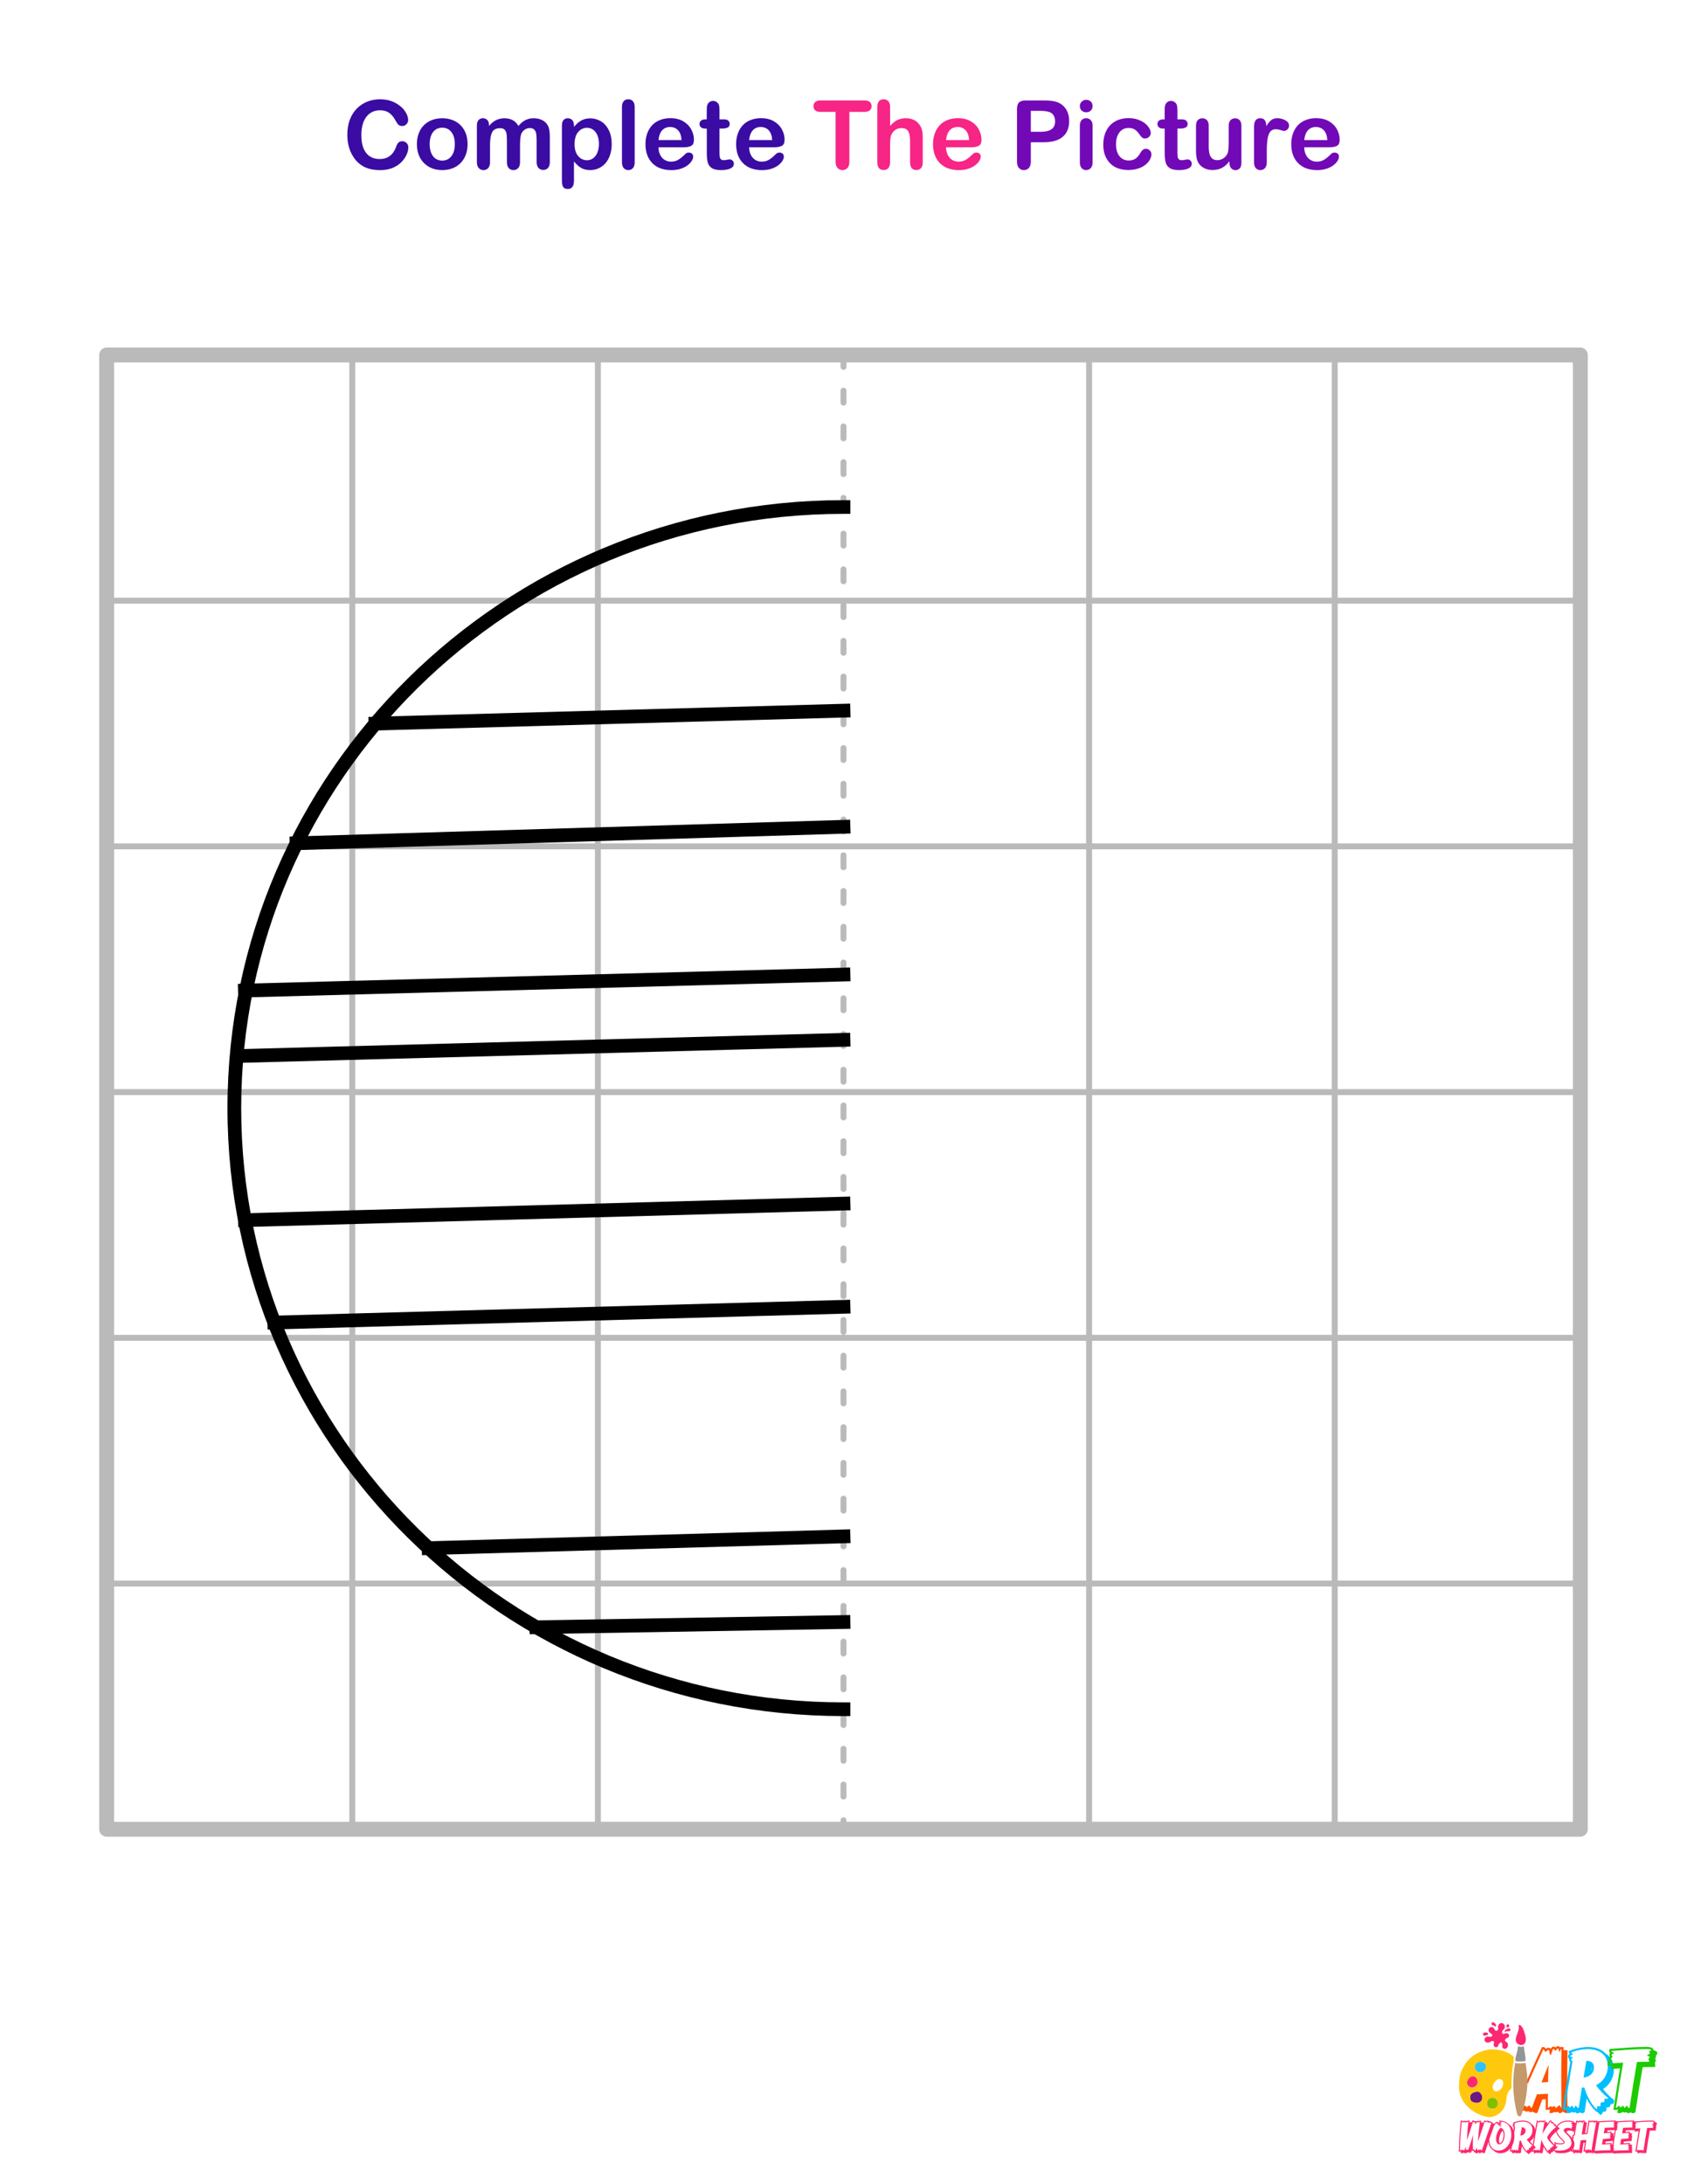 <?xml version="1.0" encoding="UTF-8"?> <svg xmlns="http://www.w3.org/2000/svg" xmlns:xlink="http://www.w3.org/1999/xlink" version="1.1" x="0px" y="0px" viewBox="0 0 612 792" style="enable-background:new 0 0 612 792;" xml:space="preserve"> <style type="text/css"> .st0{fill:#FFFFFF;} .st1{fill:#6D1782;} .st2{fill:#FF5100;} .st3{fill:#00BFFF;} .st4{fill:#1BCC00;} .st5{fill:#FD2873;} .st6{fill:#30C2F6;} .st7{fill:#80BF00;} .st8{fill:#C49A6C;} .st9{fill:#939598;} .st10{fill:#FFC80C;} .st11{fill:#FF266B;} .st12{fill:#3A0CA3;} .st13{fill:#F72585;} .st14{fill:#7209B7;} .st15{fill-rule:evenodd;clip-rule:evenodd;fill:#BABABA;} .st16{fill-rule:evenodd;clip-rule:evenodd;} .st17{fill-rule:evenodd;clip-rule:evenodd;fill:#FFFFFF;} .st18{fill:none;stroke:#000000;stroke-width:4.975;stroke-linecap:square;stroke-linejoin:round;stroke-miterlimit:10;} </style> <g id="white_bg"> <rect class="st0" width="612" height="792"></rect> </g> <g id="logo"> <g> <rect x="518.4" y="733.28" class="st0" width="93.6" height="58.72"></rect> <g> <path class="st1" d="M536.64,758.6c-0.65-0.46-2.14,0.05-2.76,0.54c-0.75,0.6-0.75,2.1-0.07,2.77c0.17,0.17,0.4,0.27,0.63,0.36 c0.89,0.33,1.99,0.39,2.7-0.24c0.49-0.44,0.7-1.16,0.58-1.81C537.6,759.56,537.18,758.98,536.64,758.6z"></path> <g> <path class="st2" d="M551.59,764.16c-0.03,0-0.03-0.03-0.03-0.06c-0.18,0.09-0.36,0.15-0.61,0.15c-0.15,0-0.52-0.12-1.13-0.46 l0.27-0.64c0.61-1.4,1.22-2.83,1.86-4.26c-0.27-0.18-0.46-0.33-0.46-0.76c0-0.4,0.18-0.61,0.43-0.76 c-0.12-0.15-0.21-0.33-0.21-0.61c0-0.24,0.06-0.43,0.15-0.55c-0.21-0.24-0.3-0.64-0.18-1.34c0.33-0.03,1.22-0.12,1.55-0.15 c0.33-0.03,0.21-0.03,0.55-0.06c1.79-4.02,3.8-8.46,5.63-12.41c0.97,0,1.25,0.3,1.43,0.7c0.24-0.24,0.52-0.43,0.88-0.43 c0.43,0,0.67,0.18,0.85,0.46c0.21-0.49,0.49-0.85,1-0.85c0.37,0,0.55,0.15,0.73,0.33c0.21-0.27,0.46-0.49,0.85-0.49 c0.37,0,0.58,0.15,0.73,0.37c0.15-0.06,0.33-0.09,0.55-0.09l0.79,0.06v1.06c0.03,0.03,0.06,0.06,0.09,0.12 c0.12-0.06,0.3-0.09,0.55-0.09l0.79,0.06c-0.06,3.5-0.09,7.79-0.09,11.35s0.03,7.88,0.09,11.41c-1.22,0-1.46-0.3-1.67-0.64 c-0.3,0.33-0.58,0.64-1.03,0.64c-0.46,0-0.67-0.24-0.82-0.49c-0.18,0.09-0.4,0.21-0.67,0.21c-0.27,0-0.43-0.06-0.58-0.15 c-0.24,0.21-0.64,0.43-1.7,0.43v-1.37c-0.27,0.12-0.7,0.21-1.43,0.21v-3.86c-0.37,0.03-0.76,0.06-1.25,0.09 c-0.3,0.79-0.61,1.64-0.91,2.43c-0.24,0.67-0.67,1.83-0.91,2.49c-1.03,0-1.43-0.27-1.67-0.58c-0.18,0.15-0.4,0.27-0.7,0.27 c-0.46,0-0.64-0.18-0.79-0.4c-0.18,0.09-0.4,0.18-0.64,0.18c-0.52,0-0.76-0.18-0.91-0.46c-0.15,0.09-0.33,0.15-0.58,0.15 c-0.18,0-0.55-0.12-1.16-0.46L551.59,764.16z M551.86,763.04c0.4,0,0.12,0.76,0.58,0.76c0.24,0,0.58-0.24,0.85-0.24 c0.4,0,0.3,0.46,0.58,0.46s0.58-0.52,0.91-0.52c0.43,0,0.21,0.82,0.94,0.82c0.61-1.61,1.19-3.26,1.83-4.9 c1.37-0.09,2.77-0.15,3.99-0.21c-0.03,1.7-0.03,3.44-0.03,5.11c0.43,0,0.7-0.61,1-0.61c0.24,0,0.24,0.33,0.52,0.33 c0.24,0,0.46-0.3,0.79-0.3c0.43,0,0.49,0.58,0.7,0.58c0.27,0,0.73-0.88,1.1-0.88c0.4,0,0.64,0.88,0.85,0.88 c-0.12-7.03-0.12-14.27,0-21.29c-0.55-0.09-0.33,0.91-0.67,0.91c-0.36,0-0.36-1.19-0.64-1.19c-0.21,0-0.64,0.82-0.94,0.82 c-0.27,0-0.43-0.67-0.64-0.67c-0.43,0-0.67,2.22-1.13,2.22c-0.4,0-0.24-1.83-0.73-1.83c-0.3,0-0.73,0.67-1.06,0.67 c-0.43,0-0.46-0.94-0.76-0.94c-1.89,4.11-3.77,8.24-5.6,12.38c-0.67,0.06-1.31,0.12-1.98,0.18c-0.03,0.18,0.91,0.49,0.91,0.67 c0,0.18-0.76,0.27-0.76,0.52s0.82,0.4,0.82,0.64c0,0.3-1.03,0.52-1.03,0.73c0,0.15,0.73,0.24,0.46,0.88 c-0.64,1.49-1.28,2.98-1.92,4.44C551.19,763.67,551.49,763.04,551.86,763.04z M561.78,748.71c-0.09,2.07-0.15,4.14-0.18,6.24 c-0.79,0.03-1.58,0.12-2.37,0.15C560.04,752.97,560.92,750.81,561.78,748.71z"></path> <path class="st3" d="M568.29,766.17l0.12-0.82c0.03-0.15,0.03-0.3,0.06-0.46c-0.18,0.09-0.4,0.18-0.7,0.18l-0.91-0.06l0.12-0.82 c0.88-5.93,1.79-11.38,2.68-16.52c-0.21-0.21-0.43-0.4-0.43-0.85c0-0.15,0.03-0.27,0.06-0.37c-0.27-0.12-0.46-0.33-0.46-0.79 c0-0.4,0.24-0.67,0.58-0.91c-0.15-0.21-0.27-0.49-0.4-0.91c2.13-0.97,4.9-1.58,7.06-1.58c2.8,0,4.96,0.82,6.33,2.31 c1.98,1.19,3.07,3.19,3.07,5.84c0,3.01-1.52,5.6-3.92,7.09c1.03,1.37,2.74,3.07,3.95,3.95l0.03,0.46c0,0.82-0.4,1.06-0.97,1.06 c-0.12,0-0.21-0.03-0.3-0.06v0.15c0,0.64-0.24,1.1-1.31,1.1h-0.18c0,0.06,0.03,0.15,0.03,0.21c0,1.06-0.03,1.34-1.25,1.34 c-0.06,0.3-0.27,0.7-0.85,1.25c-0.43-0.33-0.88-0.76-1.31-1.25c-0.03,0.03-0.06,0.06-0.09,0.12c-1.37-1.1-2.65-2.83-3.71-4.81 c-0.24,1.67-0.52,3.41-0.76,4.96c-0.43,0.18-0.7,0.27-0.88,0.27c-0.4,0-0.64-0.15-0.82-0.37c-0.18,0.24-0.43,0.43-0.79,0.43 c-0.46,0-0.67-0.18-0.82-0.46c-0.15,0.09-0.33,0.18-0.58,0.18c-0.37,0-0.58-0.12-0.73-0.27c-0.24,0.24-0.52,0.46-1,0.46 L568.29,766.17z M567.8,764.31c0.46,0,0.7-0.7,1.09-0.7c0.33,0,0.27,0.52,0.61,0.52c0.33,0,0.55-0.58,0.82-0.58 c0.33,0,0.3,0.85,0.58,0.85c0.27,0,0.46-0.82,0.76-0.82c0.36,0,0.49,1,1.06,0.73c0.37-2.46,0.76-4.93,1.16-7.36 c0.27,0.03,0.61,0.03,0.88,0.03c1,3.35,2.74,6.42,4.47,7.82c0.37-0.37-0.06-1.1,0.43-1.1c0.18,0,0.49,0.12,0.7,0.12 c0.15,0,0.27-0.06,0.27-0.3c0-0.4-0.3-1.28,0.88-1.28c1.1,0,0.18-0.79,0.64-1.19c0.09-0.09,0.21-0.12,0.33-0.12 c0.24,0,0.49,0.12,0.64,0.12c0.15,0,0.24-0.09,0.21-0.36c-1.31-0.94-3.38-3.13-4.32-4.59c2.59-1.28,4.26-3.8,4.26-6.84 c0-3.89-2.71-6.24-7.21-6.24c-2.07,0-4.47,0.49-6.14,1.25c0.12,0.4,0.73,0.24,0.73,0.43c0,0.24-1.06,0.73-1.06,0.97 c0,0.21,0.88,0.03,0.88,0.37c0,0.24-0.49,0.49-0.49,0.79c0,0.27,0.43,0.3,0.46,0.76C569.53,752.78,568.62,758.29,567.8,764.31z M575.5,747.22c1.83,0.09,2.77,0.94,2.77,2.49c0,1.95-1.52,3.38-3.8,3.62C574.8,751.26,575.16,749.22,575.5,747.22z M577.5,749.71v-0.21c-0.09,0.43-0.15,0.85-0.24,1.28C577.41,750.47,577.5,750.11,577.5,749.71z"></path> <path class="st4" d="M599.68,749.5c-1.25,0-2.1,0-3.77,0.06c-0.91,5.26-1.83,10.92-2.65,16.43c-0.43,0.18-0.7,0.27-0.88,0.27 c-0.43,0-0.67-0.18-0.85-0.4c-0.18,0.21-0.4,0.36-0.76,0.36c-0.4,0-0.64-0.15-0.76-0.4c-0.18,0.12-0.37,0.21-0.64,0.21 c-0.37,0-0.58-0.12-0.73-0.27c-0.24,0.24-0.52,0.46-1,0.46l-0.91-0.06c0.06-0.43,0.12-0.85,0.18-1.31 c-0.18,0.12-0.4,0.21-0.7,0.21l-0.91-0.06c0.73-4.81,1.61-10.22,2.4-15.03c-1.06,0.09-2.22,0.15-3.1,0.24 c0-0.64,0.06-1.03,0.18-1.28c-0.58,0.03-1.13,0.09-1.61,0.12c0-1.28,0.27-1.52,0.61-1.79c0.03,0,0.06-0.06,0.09-0.06 c-0.12-0.15-0.24-0.33-0.24-0.67c0-0.4,0.21-0.64,0.43-0.85c-0.12-0.15-0.21-0.37-0.21-0.64s0.09-0.49,0.24-0.64 c-0.18-0.18-0.3-0.4-0.3-0.73l0.06-0.7c0.46-0.03,1.55-0.12,2.01-0.15c3.56-0.27,7.33-0.58,10.86-0.58h0.64 c1.03,0,2.43,0.12,2.43,1.1v0.12c0.76,0.09,1.43,0.36,1.43,1.03c0,0.49-0.24,0.67-0.55,0.82c0.06,0.09,0.09,0.21,0.09,0.37 c0,0.36-0.15,0.58-0.33,0.76c0.12,0.15,0.24,0.4,0.24,0.7c0,0.43-0.15,0.61-0.33,0.76c0.06,0.24,0.12,0.64,0.12,1.58H599.68z M598.04,746.61c0-0.4,0.43-0.3,0.43-0.61c0-0.43-0.91-0.52-0.91-0.79s1-0.3,1-0.67c0-0.18-0.3-0.37-0.3-0.58 c0-0.36,0.76-0.36,0.76-0.61c0-0.43-1.98-0.33-2.31-0.33c-3.99,0-8.18,0.37-12.17,0.67c-0.06,0.37,1,0.52,1,0.76 c0,0.21-0.94,0.3-0.94,0.61c0,0.21,0.36,0.43,0.36,0.67c0,0.33-0.58,0.58-0.58,0.82c0,0.21,0.4,0.3,0.4,0.64 c0,0.46-0.85,0.82-0.85,1.06c1.73-0.15,3.38-0.24,4.9-0.33c-0.91,5.32-1.79,10.83-2.65,16.4c0.52,0,0.76-0.7,1.16-0.7 c0.33,0,0.27,0.52,0.61,0.52c0.33,0,0.55-0.58,0.82-0.58c0.33,0,0.3,0.76,0.58,0.76c0.27,0,0.46-0.73,0.76-0.73 c0.37,0,0.49,1,1.06,0.73c0.85-5.66,1.73-11.26,2.68-16.64c1.67-0.06,3.16-0.09,4.41-0.09 C598.25,746.88,598.04,746.88,598.04,746.61z"></path> </g> <path class="st5" d="M532.64,756.37c0.43,0.5,1.16,0.64,1.8,0.51c0.9-0.2,1.68-1.01,1.64-1.93c-0.01-0.27-0.09-0.54-0.17-0.8 C534.93,750.98,530.83,754.26,532.64,756.37z"></path> <path class="st6" d="M537.56,747.67c-1.52-0.4-3.11,0.94-2.44,2.55c0.35,0.85,1.35,1.36,2.25,1.2c0.9-0.16,1.65-0.96,1.78-1.87 c0.03-0.2,0.03-0.41-0.02-0.61C538.97,748.25,538.25,747.85,537.56,747.67z"></path> <path class="st7" d="M540.55,760.84c-0.61,0.27-1.03,0.89-1.12,1.54c-0.23,1.62,1.09,2.56,2.58,2.22 C544.63,764.02,543.33,759.59,540.55,760.84z"></path> <path class="st8" d="M553.44,748c-0.08,0.03-0.16,0.05-0.25,0.06l-0.33,0.03c-0.52,0.04-1.05,0.09-1.59,0.09 c-0.15,0-0.3-0.01-0.44-0.02c-0.33-0.02-0.66-0.05-0.99-0.12c-0.06-0.01-0.11-0.03-0.16-0.05c-0.54,2.74-0.77,5.61-0.71,8.49 c0.07,3.36,0.54,6.73,1.36,9.86c0.07,0.26,0.14,0.52,0.3,0.73s0.41,0.38,0.67,0.34c0.41-0.05,0.63-0.5,0.76-0.9 c1.13-3.32,1.85-6.99,2.02-10.5C554.22,753.22,553.84,750.65,553.44,748z"></path> <path class="st9" d="M553.18,744.57c-0.02-0.11-0.04-0.23-0.06-0.34c-0.08-0.49-0.17-0.99-0.23-1.49l-0.01-0.1 c-0.03-0.23-0.06-0.45-0.09-0.67c-0.3,0.14-0.62,0.21-0.96,0.21c-0.27,0-0.54-0.04-0.82-0.13c-0.1-0.03-0.19-0.07-0.28-0.11 c-0.03,0.2-0.07,0.41-0.1,0.62c-0.09,0.59-0.18,1.2-0.35,1.8l-0.09,0.29c-0.03,0.09-0.05,0.18-0.08,0.26 c-0.15,0.52-0.29,1.02-0.36,1.54c-0.03,0.22-0.04,0.44-0.04,0.67c0,0.07,0.03,0.13,0.08,0.19c0.04,0.05,0.1,0.09,0.16,0.1 c0.17,0.04,0.33,0.05,0.5,0.07c0.76,0.09,1.53,0.03,2.33-0.04l0.33-0.03c0.09-0.01,0.15-0.05,0.2-0.1 c0.07-0.08,0.11-0.19,0.11-0.3C553.44,746.2,553.32,745.37,553.18,744.57z"></path> <path class="st10" d="M538.55,743.52c-1.03,0.31-2.06,0.65-3,1.19c-2.48,1.41-3.81,3.09-5.09,5.62c-0.97,1.91-1.1,3.92-1.19,6.01 c-0.09,2.21,0.67,4.43,1.97,6.21c1,1.36,2.3,2.47,3.76,3.33c0.88,0.52,1.81,0.94,2.77,1.27c0.76,0.26,1.56,0.47,2.36,0.5 c1.55,0.05,3.1-0.59,4.22-1.67c1.12-1.08,1.83-2.56,2.06-4.09c0.11-0.75,0.12-1.52,0.31-2.26c0.2-0.75,0.61-1.45,1.16-1.99 c0.16-0.16,0.32-0.32,0.48-0.48c-0.12-3.36,0.14-6.68,0.79-9.75c-0.03-0.08-0.05-0.17-0.05-0.26c-0.01-0.44,0.05-0.86,0.13-1.27 C546.6,743.37,541.8,742.54,538.55,743.52z M535.91,754.14c0.08,0.26,0.16,0.53,0.17,0.8c0.04,0.92-0.74,1.73-1.64,1.93 c-0.64,0.14-1.37-0.01-1.8-0.51C530.83,754.26,534.93,750.98,535.91,754.14z M537.13,762.02c-0.71,0.63-1.81,0.57-2.7,0.24 c-0.23-0.08-0.45-0.19-0.63-0.36c-0.68-0.67-0.68-2.17,0.07-2.77c0.61-0.49,2.11-1,2.76-0.54c0.54,0.38,0.95,0.96,1.07,1.61 C537.83,760.86,537.63,761.58,537.13,762.02z M539.16,749.54c-0.14,0.91-0.88,1.71-1.78,1.87c-0.9,0.16-1.9-0.35-2.25-1.2 c-0.67-1.61,0.92-2.95,2.44-2.55c0.69,0.18,1.41,0.58,1.58,1.27C539.19,749.14,539.19,749.34,539.16,749.54z M542.01,764.61 c-1.49,0.33-2.81-0.6-2.58-2.22c0.09-0.66,0.52-1.27,1.12-1.54C543.33,759.59,544.63,764.02,542.01,764.61z M544.28,757.71 c-0.11,0.1-0.25,0.2-0.41,0.29c-0.57,0.33-1.37,0.56-1.88,0.06c-0.53-0.52-0.58-1.4-0.35-2.07c0.23-0.67,0.7-1.22,1.22-1.69 c0.84-0.76,2.3-0.53,2.43,0.74C545.4,756.03,545.03,757.04,544.28,757.71z"></path> <path class="st5" d="M546.45,737.23c-0.43-0.02-1.66,0.86-1.54-0.51c0.04-0.45,0.89-0.96,0.99-1.52c0.28-1.57-1.63-2.31-2.35-0.8 c-0.27,0.57,0.26,1.54-0.42,1.89c-0.88,0.45-0.95-0.8-1.45-1.11c-0.46-0.29-1.06-0.24-1.41,0.21c-0.66,0.86-0.09,1.55,0.62,2 c0.21,0.13,0.44,0.29,0.48,0.53c0.05,0.29-0.22,0.55-0.5,0.62c-0.28,0.07-0.58,0-0.87-0.06c-0.9-0.18-1.82,0.68-1.32,1.63 c0.32,0.62,1.03,0.64,1.62,0.46c0.52-0.16,1.25-1.05,1.73-0.04c-0.04-0.08-0.19,0.96-0.2,0.96c0.09,0.45,0.37,0.81,0.82,0.85 c0.85,0.08,0.79-0.71,1.16-1.18c0.26-0.33,0.71-0.91,1.07-0.3c0.13,0.22,0.13,0.49,0.11,0.74c-0.02,0.25-0.04,0.51,0.04,0.75 c0.16,0.46,0.74,0.69,1.19,0.54c0.75-0.26,1.14-1.54,0.62-2.16c-0.18-0.22-0.47-0.33-0.67-0.52c-0.4-0.38-0.11-0.82,0.27-1.06 c0.42-0.27,1.04-0.36,1.04-1C547.5,737.57,546.95,737.25,546.45,737.23z"></path> <path class="st5" d="M547.44,735.49c-0.32,0.05-0.64,0.13-0.92,0.3c-0.22,0.14-0.62,0.46-0.68,0.73 c-0.03,0.14,0.08,0.31,0.22,0.29c0.1-0.01,0.17-0.11,0.25-0.17c0.42-0.3,0.97,0.07,1.39-0.18 C548.11,736.22,547.96,735.41,547.44,735.49z"></path> <path class="st5" d="M547.12,735.11c0.12-0.05,0.23-0.14,0.3-0.26c0.15-0.26,0.06-0.56-0.16-0.75c-0.35-0.3-0.8,0.24-0.79,0.57 c0,0.11,0.02,0.22,0.08,0.31C546.67,735.18,546.93,735.19,547.12,735.11z"></path> <path class="st5" d="M541.26,734.28c0.09,0.06,0.21,0.07,0.32,0.08c0.14,0.02,0.28,0.07,0.4,0.15c0.11,0.08,0.19,0.2,0.31,0.27 c0.17,0.1,0.49-0.03,0.46-0.25c-0.04-0.37-0.23-0.72-0.52-0.96c-0.27-0.22-0.76-0.48-1.02-0.12c-0.09,0.12-0.12,0.28-0.12,0.43 C541.09,734.04,541.13,734.2,541.26,734.28z"></path> <path class="st5" d="M538.76,738.1c0.29-0.05,0.66-0.13,0.93-0.27c0.2-0.1,0.24-0.39,0.11-0.56c-0.05-0.07-0.13-0.12-0.2-0.16 c-0.16-0.07-0.36-0.09-0.52-0.12c-0.22-0.03-0.45-0.04-0.66,0.05c-0.29,0.12-0.55,0.52-0.38,0.83 C538.17,738.15,538.5,738.15,538.76,738.1z"></path> <path class="st5" d="M553.12,737.35c-0.32-1.1-0.72-2.47-1.67-3.03c-0.06-0.03-0.13-0.05-0.21-0.05c-0.1,0-0.2,0.03-0.27,0.08 c-0.07,0.05-0.09,0.12-0.07,0.22c0.05,0.2,0.08,0.37,0.12,0.54l0.01,0.05l-0.01,0.05c-0.1,0.73-0.27,1.41-0.51,2.06 c-0.05,0.13-0.1,0.26-0.15,0.4c-0.33,0.83-0.66,1.7-0.42,2.53c0.07,0.25,0.21,0.47,0.39,0.67c0.08,0.09,0.17,0.17,0.27,0.25 c0.09,0.07,0.19,0.13,0.29,0.18c0.11,0.06,0.23,0.11,0.35,0.15c0.52,0.17,1.03,0.11,1.44-0.13c0.05-0.03,0.11-0.05,0.16-0.09 c0.04-0.03,0.08-0.08,0.12-0.11c0.09-0.09,0.18-0.19,0.25-0.3c0.44-0.68,0.45-1.74,0-3.23L553.12,737.35z"></path> <g> <path class="st11" d="M529.92,780.37v-0.32c-0.12,0.07-0.33,0.14-0.72,0.2l0.02-0.45c0.09-3.35,0.34-7.26,0.71-10.85l0.35-0.02 c0.24,0,0.33,0.11,0.45,0.23c0.01,0.03,0.03,0.04,0.03,0.04c0.02,0,0.05-0.03,0.08-0.04c0.11-0.09,0.21-0.17,0.39-0.17 c0.21,0,0.3,0.09,0.41,0.21c0.09-0.09,0.21-0.15,0.39-0.15c0.11,0,0.18,0.01,0.22,0.04c0.12-0.09,0.32-0.18,0.89-0.18 c-0.03,0.26-0.06,0.48-0.07,0.69c0.12-0.07,0.35-0.12,0.78-0.12c-0.03,0.16-0.05,0.32-0.06,0.47c0.14-0.41,0.26-0.8,0.38-1.14 c0.38,0.09,0.53,0.2,0.62,0.3c0.06-0.03,0.14-0.06,0.24-0.06c0.2,0,0.32,0.07,0.38,0.18c0.07-0.07,0.18-0.13,0.32-0.13 c0.11,0,0.18,0.02,0.24,0.06c0.07-0.08,0.16-0.14,0.33-0.14c0.12,0,0.21,0.03,0.27,0.08c0.15-0.08,0.36-0.12,0.74-0.12 c-0.02,0.18-0.04,0.41-0.07,0.66c0.02,0.01,0.03,0.01,0.05,0.03c0.13-0.07,0.36-0.12,0.74-0.12c-0.03,0.2-0.06,0.48-0.09,0.78 c0.15-0.47,0.32-0.93,0.48-1.4c0.48,0,0.59,0.09,0.69,0.2c0.01,0.02,0.04,0.03,0.03,0.03c0.03,0,0.09-0.04,0.14-0.08 c0.12-0.08,0.23-0.15,0.39-0.15c0.26,0,0.36,0.12,0.42,0.27c0.08-0.03,0.15-0.04,0.26-0.04c0.21,0,0.32,0.07,0.39,0.17h0.09 c0.12,0,0.33,0.07,0.69,0.35l-0.09,0.23h0.09c0.14,0,0.33,0.07,0.71,0.33c-1.22,3.33-2.46,6.95-3.65,10.54 c-0.53,0-0.72-0.15-0.81-0.32c-0.07,0.04-0.16,0.08-0.27,0.08c-0.09,0-0.15-0.02-0.21-0.04c-0.11,0.17-0.24,0.29-0.45,0.29 c-0.29,0-0.41-0.18-0.48-0.41c-0.18,0.24-0.39,0.47-0.63,0.47c-0.3,0-0.42-0.17-0.47-0.38c-0.12,0.03-0.29,0.06-0.51,0.06 c0-0.11-0.01-0.21-0.01-0.33c-0.09-0.07-0.15-0.17-0.18-0.29c-0.12,0.03-0.27,0.04-0.51,0.04c0-0.14-0.02-0.27-0.02-0.44 c-0.12,0.36-0.25,0.72-0.38,1.04l-0.29,0.02c-0.2,0-0.32-0.06-0.39-0.13c-0.09,0.04-0.18,0.09-0.3,0.09 c-0.17,0-0.29-0.04-0.36-0.12c-0.13,0.21-0.3,0.38-0.54,0.38c-0.2,0-0.32-0.06-0.38-0.15c-0.06,0.03-0.14,0.05-0.23,0.05 c-0.16,0-0.27-0.06-0.35-0.14c-0.12,0.11-0.32,0.23-0.86,0.3L529.92,780.37z M530.07,779.47c0.13,0,0.18,0.24,0.33,0.24 c0.2,0,0.2-0.35,0.34-0.35c0.17,0,0.06,0.45,0.26,0.45c0.33,0,0.56-1.23,0.74-1.23c0.15,0-0.18,0.98,0.17,0.98 c0.12,0,0.24-0.14,0.38-0.14c0.16,0,0.09,0.18,0.32,0.18c0.71-1.77,1.19-3.63,1.79-5.43c-0.12,1.76-0.13,3.74-0.04,5.39 c0.18,0,0.24-0.24,0.36-0.24c0.17,0,0.08,0.56,0.26,0.56c0.23,0,0.68-0.95,0.81-0.95c0.12,0,0.09,0.89,0.3,0.89 c0.16,0,0.29-0.51,0.42-0.51c0.09,0,0.09,0.27,0.24,0.27c0.14,0,0.29-0.2,0.44-0.2c0.24,0,0.03,0.44,0.38,0.44 c1.19-3.59,2.25-6.68,3.47-10.01c-0.12-0.08-0.2-0.11-0.24-0.11c-0.11,0-0.15,0.07-0.24,0.07c-0.08,0-0.09-0.04-0.11-0.09 l-0.03-0.06c-0.02-0.04-0.03-0.09-0.11-0.09c-0.18,0-0.23,0.21-0.38,0.21c-0.23,0-0.15-0.44-0.3-0.44 c-0.12,0-0.3,0.23-0.53,0.23c-0.24,0-0.3-0.23-0.45-0.23c-0.92,2.58-1.74,5.03-2.46,7.26c0.06-2.42,0.42-4.94,0.68-7.22 c-0.2,0-0.3,0.35-0.41,0.35c-0.09,0-0.07-0.3-0.18-0.3c-0.12,0-0.2,0.23-0.35,0.23c-0.12,0-0.14-0.15-0.23-0.15 c-0.09,0-0.27,0.74-0.47,0.74c-0.15,0-0.03-0.78-0.22-0.78c-0.09,0-0.15,0.2-0.3,0.2c-0.21,0-0.2-0.33-0.32-0.36 c-0.74,2.24-1.4,4.5-2.18,6.74c0.04-2.06,0.21-4.34,0.5-6.71c-0.23,0-0.3,0.26-0.47,0.26c-0.11,0-0.11-0.12-0.22-0.12 c-0.18,0-0.26,0.23-0.42,0.23c-0.18,0-0.25-0.29-0.38-0.29s-0.26,0.23-0.47,0.23c-0.25,0-0.33-0.29-0.47-0.29 c-0.38,3.59-0.6,7.16-0.69,10.51C529.8,779.79,529.91,779.47,530.07,779.47z M540.76,769.54l-0.03-0.06 C540.74,769.49,540.76,769.52,540.76,769.54z M541.46,770.11l-0.03-0.06C541.45,770.06,541.45,770.08,541.46,770.11z"></path> <path class="st11" d="M539.89,775.69c0-2.25,0.96-4.5,2.37-5.81c0.03-0.02,0.07-0.04,0.11-0.07c0.23-0.2,0.5-0.45,0.77-0.45 c0.12,0,0.23,0.04,0.33,0.14c0.07,0.09,0.12,0.2,0.12,0.3c0.11,0,0.18,0.03,0.24,0.06c0-0.17,0.06-0.27,0.17-0.33 c-0.08-0.14-0.12-0.32-0.12-0.59c1.46,0,2.64,0.47,3.47,1.31c1.31,0.83,2.04,2.33,2.04,4.31c0,3.51-2.19,6.21-5.04,6.21 c-1.08,0-1.97-0.38-2.61-1.07C540.56,779.01,539.89,777.6,539.89,775.69z M544.26,771.05c-0.27,0-0.35-0.04-0.35-0.09 c0-0.06,0.2-0.26,0.2-0.35c0-0.04-0.03-0.04-0.09-0.04c-0.13,0-0.41,0.09-0.56,0.09c-0.05,0-0.09-0.02-0.09-0.06 c0-0.12,0.24-0.3,0.24-0.39c0-0.04-0.04-0.06-0.12-0.06c-0.13,0-0.33,0.04-0.47,0.04c-0.06,0-0.11-0.01-0.11-0.04 c0-0.09,0.39-0.27,0.27-0.39c-0.12-0.12-0.47,0.23-0.68,0.41c-1.34,1.23-2.25,3.38-2.25,5.52c0,2.55,1.29,4.13,3.36,4.13 c2.64,0,4.67-2.54,4.67-5.84c0-2.9-1.55-4.67-4.05-4.67c0,0.18,0.66,0.23,0.66,0.32c0,0.11-0.71,0.12-0.71,0.23 c0,0.11,0.54,0.23,0.54,0.32c0,0.11-0.56,0.18-0.56,0.33c0,0.09,0.24,0.17,0.39,0.32C544.8,771.01,544.53,771.05,544.26,771.05z M545.82,774.12c0,1.89-0.86,3.45-1.91,3.45c-0.72,0-1.17-0.77-1.17-2c0-1.52,0.68-3.17,1.62-4.01 C545.32,771.83,545.82,772.69,545.82,774.12z M545.44,774.12c0-0.65-0.11-1.14-0.33-1.52c-0.77,0.83-1.29,2.24-1.29,3.54 c0,0.42,0.05,0.78,0.15,1.05C544.78,777.12,545.44,775.77,545.44,774.12z"></path> <path class="st11" d="M548.5,780.73l0.06-0.41c0.02-0.07,0.02-0.15,0.03-0.22c-0.09,0.04-0.2,0.09-0.35,0.09l-0.45-0.03 l0.06-0.41c0.44-2.93,0.89-5.61,1.32-8.15c-0.11-0.11-0.21-0.2-0.21-0.42c0-0.08,0.02-0.14,0.03-0.18 c-0.14-0.06-0.23-0.17-0.23-0.39c0-0.2,0.12-0.33,0.29-0.45c-0.07-0.11-0.13-0.24-0.2-0.45c1.05-0.48,2.42-0.78,3.48-0.78 c1.38,0,2.45,0.41,3.12,1.14c0.98,0.59,1.52,1.58,1.52,2.88c0,1.49-0.75,2.76-1.94,3.5c0.51,0.68,1.35,1.52,1.95,1.95l0.02,0.23 c0,0.41-0.2,0.53-0.48,0.53c-0.06,0-0.11-0.01-0.15-0.03v0.08c0,0.32-0.12,0.54-0.65,0.54h-0.09c0,0.03,0.02,0.08,0.02,0.11 c0,0.53-0.02,0.66-0.62,0.66c-0.03,0.15-0.13,0.35-0.42,0.62c-0.21-0.17-0.44-0.38-0.65-0.62c-0.02,0.02-0.03,0.03-0.04,0.06 c-0.68-0.54-1.31-1.4-1.83-2.37c-0.12,0.83-0.26,1.68-0.38,2.45c-0.21,0.09-0.34,0.14-0.43,0.14c-0.2,0-0.32-0.08-0.41-0.18 c-0.09,0.12-0.21,0.21-0.39,0.21c-0.23,0-0.33-0.09-0.41-0.22c-0.08,0.04-0.17,0.09-0.29,0.09c-0.18,0-0.29-0.06-0.36-0.14 c-0.12,0.12-0.26,0.23-0.5,0.23L548.5,780.73z M548.26,779.82c0.23,0,0.35-0.35,0.54-0.35c0.16,0,0.14,0.26,0.3,0.26 c0.17,0,0.27-0.29,0.41-0.29c0.17,0,0.15,0.42,0.29,0.42c0.13,0,0.22-0.41,0.38-0.41c0.18,0,0.24,0.5,0.53,0.36 c0.18-1.22,0.38-2.43,0.57-3.63c0.14,0.02,0.3,0.02,0.44,0.02c0.5,1.65,1.35,3.17,2.21,3.86c0.18-0.18-0.03-0.54,0.21-0.54 c0.09,0,0.24,0.06,0.35,0.06c0.07,0,0.14-0.03,0.14-0.15c0-0.2-0.15-0.63,0.44-0.63c0.54,0,0.09-0.39,0.32-0.59 c0.04-0.04,0.11-0.06,0.16-0.06c0.12,0,0.24,0.06,0.32,0.06c0.07,0,0.12-0.04,0.11-0.18c-0.65-0.47-1.67-1.55-2.13-2.27 c1.28-0.63,2.1-1.88,2.1-3.38c0-1.92-1.34-3.08-3.56-3.08c-1.02,0-2.21,0.24-3.03,0.62c0.06,0.2,0.36,0.12,0.36,0.21 c0,0.12-0.53,0.36-0.53,0.48c0,0.11,0.44,0.02,0.44,0.18c0,0.12-0.24,0.24-0.24,0.39c0,0.14,0.21,0.15,0.23,0.38 C549.12,774.13,548.67,776.85,548.26,779.82z M552.06,771.38c0.9,0.04,1.37,0.47,1.37,1.23c0,0.96-0.75,1.67-1.88,1.79 C551.72,773.38,551.9,772.37,552.06,771.38z M553.05,772.61v-0.11c-0.04,0.21-0.07,0.42-0.12,0.63 C553.01,772.99,553.05,772.81,553.05,772.61z"></path> <path class="st11" d="M561.98,780.91c-0.11-0.12-0.23-0.26-0.33-0.39c-0.05,0.03-0.08,0.06-0.12,0.11l-0.26-0.27 c-0.45-0.51-0.92-1.19-1.32-1.89c-0.08,0.51-0.15,1.01-0.23,1.52l-0.11,0.66c-0.21,0.09-0.35,0.14-0.44,0.14 c-0.23,0-0.35-0.11-0.45-0.23c-0.07,0.08-0.18,0.12-0.33,0.12c-0.16,0-0.24-0.04-0.32-0.11h-0.02c-0.11,0.04-0.2,0.11-0.35,0.11 c-0.2,0-0.3-0.06-0.38-0.14c-0.14,0.12-0.27,0.23-0.51,0.23l-0.45-0.03l0.09-0.63c-0.09,0.06-0.2,0.09-0.35,0.09l-0.45-0.03 c0.51-3.51,1.23-7.8,1.85-11.23c0.53,0,0.68,0.14,0.75,0.3l0.03-0.01c0.14-0.15,0.27-0.29,0.48-0.29c0.18,0,0.27,0.07,0.35,0.17 c0.09-0.08,0.18-0.14,0.35-0.14c0.16,0,0.27,0.04,0.35,0.12c0.07-0.11,0.2-0.17,0.39-0.17c0.06,0,0.23,0.04,0.51,0.14 c-0.03,0.18-0.06,0.35-0.07,0.5c0.06-0.04,0.15-0.06,0.27-0.06c0.06,0,0.23,0.03,0.51,0.13c-0.05,0.24-0.08,0.45-0.11,0.62 c0.47-0.66,0.87-1.22,1.08-1.49c0.5,0.23,0.57,0.47,0.57,0.71v0.03c0.05-0.06,0.09-0.12,0.14-0.17c0.27,0.12,0.42,0.26,0.5,0.39 c0.11,0.11,0.15,0.27,0.18,0.42h0.11c0.45,0,0.56,0.32,0.6,0.6h0.09c0.29,0,0.51,0.18,0.51,0.48c0.02,0.02,0.03,0.03,0.05,0.06 c-0.02,0-0.03,0.02-0.05,0.02v0.01c0.2,0,0.44,0.12,0.74,0.53c-1.5,1.07-3.48,3.23-3.48,3.8c0,0.36,0.87,1.4,1.73,2.16 c0.07,0.06,0.16,0.11,0.24,0.15c-0.02,0.02-0.02,0.03-0.03,0.04c0.27,0.21,0.51,0.41,0.72,0.53c-0.33,0.54-0.59,0.68-0.8,0.68 h-0.09c-0.03,0.3-0.06,0.57-0.53,0.57c-0.04,0-0.07,0-0.12-0.02c0.02,0.03,0.02,0.06,0.02,0.08c0,0.35-0.11,0.6-0.54,0.6 c-0.07,0-0.13-0.02-0.18-0.03c-0.03,0.2-0.12,0.44-0.56,0.81L561.98,780.91z M561.85,779.4c0.11-0.03,0.27,0.07,0.41,0.07 c0.38,0-0.06-0.75,0.29-0.75c0.12,0,0.24,0.09,0.36,0.09c0.3,0,0-0.59,0.41-0.59c0.17,0,0.35,0.09,0.5-0.15 c-0.9-0.53-2.52-2.43-2.52-3.02c0-0.65,1.89-2.87,3.33-3.87c-0.05-0.06-0.12-0.08-0.21-0.08c-0.12,0-0.26,0.03-0.35,0.03 c-0.07,0-0.12-0.02-0.12-0.08c0-0.12,0.17-0.36,0.08-0.48c-0.03-0.03-0.06-0.05-0.12-0.05c-0.08,0-0.17,0.03-0.26,0.03 c-0.06,0-0.12-0.03-0.15-0.11c-0.04-0.14-0.03-0.53-0.27-0.53c-0.07,0-0.44,0.03-0.54-0.06c-0.14-0.12,0.03-0.59-0.14-0.66 c-0.5,0.66-2.21,2.94-3.02,4.64c0.25-1.53,0.53-3.05,0.8-4.55c-0.33-0.11-0.23,0.36-0.53,0.36c-0.24,0-0.14-0.33-0.3-0.33 c-0.14,0-0.23,0.24-0.41,0.24c-0.18,0-0.18-0.27-0.29-0.27c-0.13,0-0.36,0.42-0.6,0.42c-0.26,0-0.18-0.42-0.35-0.42 c-0.62,3.42-1.22,6.99-1.73,10.51c0.24,0.03,0.35-0.3,0.56-0.3c0.17,0,0.15,0.21,0.35,0.21c0.14,0,0.23-0.12,0.38-0.12 c0.15,0,0.2,0.12,0.3,0.12c0.16,0,0.24-0.27,0.38-0.27c0.18,0,0.23,0.5,0.51,0.36c0.2-1.31,0.39-2.63,0.6-3.93 c0.33,1.17,1.38,3.11,2.37,4.22C561.77,779.92,561.67,779.46,561.85,779.4z"></path> <path class="st11" d="M564.13,780.07c-0.21-0.03-0.41-0.07-0.59-0.12c-0.07-0.21-0.11-0.35-0.11-0.42 c0-0.26,0.11-0.38,0.24-0.45c-0.05-0.08-0.07-0.17-0.07-0.27c0-0.21,0.09-0.33,0.23-0.39c-0.09-0.11-0.15-0.21-0.15-0.38 c0-0.29,0.14-0.41,0.33-0.45c-0.07-0.17-0.14-0.44-0.14-0.93l0.53,0.23c0.48,0.21,0.99,0.3,1.61,0.3c0.8,0,1.25-0.12,1.25-0.32 c0-0.23-0.39-0.62-0.86-1.07c-0.87-0.84-1.97-1.92-1.97-3.45c0-1.97,1.8-3.42,4.41-3.42c0.6,0,1.34,0.11,2.16,0.32l0.03,0.29 c0,0.04,0,0.09-0.02,0.12c0.23,0.05,0.45,0.11,0.69,0.17l0.03,0.29c0,0.32-0.2,0.42-0.44,0.48c0.15,0.11,0.27,0.24,0.27,0.45 c0,0.16-0.06,0.27-0.14,0.33c0.09,0.11,0.18,0.21,0.18,0.39c0,0.32-0.17,0.41-0.36,0.45c0.02,0.06,0.02,0.12,0.02,0.18 c0,0.12-0.09,0.32-0.32,0.6c-0.54-0.32-1.05-0.48-1.47-0.48c-0.65,0-1.13,0.24-1.13,0.51c0,0.23,0.38,0.6,0.86,1.05 c0.86,0.84,1.97,1.91,1.97,3.48c0,2.01-1.8,3.21-4.82,3.21c-0.71,0-1.5-0.09-2.13-0.24c-0.08-0.23-0.11-0.36-0.11-0.42V780.07z M564.61,777.78c0,0.23-0.56,0.08-0.56,0.27c0,0.18,0.42,0.33,0.42,0.48c0,0.17-0.5,0.14-0.5,0.29c0,0.11,0.21,0.3,0.21,0.44 c0,0.21-0.48,0.03-0.36,0.39c0.47,0.12,1.16,0.18,1.83,0.18c2.79,0,4.44-1.05,4.44-2.84c0-2.34-2.82-3.54-2.82-4.53 c0-0.47,0.65-0.89,1.5-0.89c0.5,0,0.98,0.14,1.38,0.38c0.12-0.15-0.07-0.41-0.07-0.53c0-0.17,0.45-0.06,0.45-0.23 c0-0.14-0.36-0.3-0.36-0.47c0-0.16,0.32-0.15,0.32-0.26c0-0.15-0.53-0.35-0.53-0.56c0-0.24,0.72-0.21,0.69-0.36 c-0.62-0.17-1.25-0.24-1.82-0.24c-2.39,0-4.04,1.29-4.04,3.05c0,2.28,2.82,3.54,2.82,4.52c0,0.44-0.59,0.69-1.62,0.69 c-0.66,0-1.23-0.11-1.76-0.33C564.25,777.52,564.61,777.6,564.61,777.78z"></path> <path class="st11" d="M575.16,780.73l0.09-0.65c-0.09,0.06-0.2,0.11-0.35,0.11l-0.45-0.03l0.14-0.92 c0.14-0.87,0.24-1.5,0.36-2.28c-0.15,0-0.32,0-0.5,0.02c-0.18,1.17-0.39,2.52-0.56,3.66c-0.2,0.09-0.33,0.14-0.41,0.14 c-0.24,0-0.36-0.11-0.45-0.24c-0.07,0.08-0.18,0.14-0.33,0.14c-0.18,0-0.29-0.06-0.36-0.15c-0.09,0.07-0.2,0.15-0.36,0.15 c-0.21,0-0.32-0.08-0.39-0.2c-0.12,0.17-0.26,0.29-0.5,0.29l-0.43-0.03l0.11-0.68c-0.11,0.09-0.21,0.14-0.38,0.14l-0.44-0.03 l0.14-0.87c0.14-0.89,0.27-1.8,0.41-2.7c-0.16,0.02-0.41,0.03-0.47,0.03c0-0.68,0.14-0.8,0.3-0.89l-0.02-0.03 c-0.03-0.08-0.05-0.14-0.05-0.23c0-0.18,0.09-0.3,0.2-0.39c-0.09-0.09-0.15-0.2-0.15-0.38c0-0.36,0.2-0.44,0.44-0.51 c0.07-0.03,0.15-0.06,0.15-0.12c0.27-1.62,0.62-3.56,0.9-5.15c0.51,0,0.68,0.14,0.75,0.3c0.02,0,0.02-0.01,0.03-0.01 c0.13-0.15,0.27-0.29,0.48-0.29c0.18,0,0.27,0.06,0.35,0.15c0.07-0.06,0.18-0.12,0.33-0.12c0.18,0,0.3,0.04,0.36,0.12 c0.09-0.09,0.21-0.17,0.41-0.17c0.06,0,0.22,0.04,0.51,0.14c-0.05,0.17-0.08,0.35-0.11,0.51c0.07-0.04,0.18-0.07,0.3-0.07 c0.06,0,0.23,0.04,0.5,0.13c-0.24,1.32-0.47,2.57-0.69,3.87c0.23-0.01,0.21-0.01,0.5-0.03c0.24-1.44,0.53-3.15,0.78-4.53 c0.53,0,0.66,0.11,0.74,0.24c0.03-0.01,0.07-0.04,0.11-0.07c0.12-0.09,0.24-0.17,0.41-0.17c0.18,0,0.29,0.06,0.36,0.17 c0.07-0.08,0.18-0.14,0.33-0.14c0.18,0,0.29,0.04,0.36,0.14c0.09-0.11,0.21-0.18,0.41-0.18c0.06,0,0.22,0.04,0.51,0.14 c-0.05,0.17-0.08,0.33-0.11,0.51c0.07-0.04,0.18-0.07,0.3-0.07c0.06,0,0.23,0.04,0.5,0.13c-0.63,3.47-1.31,7.55-1.82,11.02 c-0.2,0.09-0.33,0.14-0.41,0.14c-0.23,0-0.36-0.11-0.45-0.24c-0.07,0.08-0.18,0.14-0.32,0.14c-0.2,0-0.3-0.08-0.38-0.2 c-0.11,0.11-0.23,0.2-0.41,0.2c-0.18,0-0.27-0.06-0.35-0.14c-0.12,0.12-0.26,0.23-0.48,0.23L575.16,780.73z M574.92,779.82 c0.23,0,0.35-0.38,0.54-0.38c0.16,0,0.13,0.29,0.27,0.29c0.2,0,0.32-0.54,0.47-0.54c0.15,0,0.16,0.54,0.32,0.54 c0.12,0,0.21-0.41,0.36-0.41c0.18,0,0.2,0.63,0.48,0.5c0.51-3.47,1.1-7.04,1.73-10.51c-0.33-0.11-0.3,0.51-0.59,0.51 c-0.25,0-0.07-0.48-0.25-0.48c-0.12,0-0.21,0.24-0.39,0.24c-0.18,0-0.18-0.27-0.3-0.27c-0.12,0-0.33,0.27-0.57,0.27 c-0.25,0-0.2-0.27-0.36-0.27c-0.27,1.49-0.53,3-0.78,4.52c-0.78,0.04-1.43,0.09-2.06,0.12c0.26-1.55,0.53-3.11,0.81-4.64 c-0.33-0.11-0.3,0.51-0.59,0.51c-0.25,0-0.07-0.48-0.25-0.48c-0.12,0-0.21,0.24-0.39,0.24c-0.18,0-0.18-0.27-0.29-0.27 c-0.14,0-0.36,0.42-0.6,0.42c-0.26,0-0.18-0.42-0.35-0.42c-0.29,1.59-0.57,3.21-0.84,4.83c-0.08,0.48-0.59,0.35-0.59,0.57 c0,0.18,0.33,0.26,0.33,0.39c0,0.14-0.38,0.26-0.38,0.38c0,0.06,0.07,0.2,0.07,0.32c0,0.24-0.32,0.23-0.32,0.42 c0.18-0.02,0.36-0.02,0.54-0.03c-0.2,1.22-0.38,2.43-0.56,3.63c0.24,0,0.39-0.65,0.59-0.65c0.07,0,0.11,0.09,0.13,0.2l0.03,0.17 c0.03,0.11,0.06,0.2,0.14,0.2c0.15,0,0.25-0.33,0.41-0.33s0.18,0.33,0.32,0.33s0.23-0.41,0.38-0.41c0.18,0,0.2,0.63,0.48,0.5 c0.18-1.25,0.38-2.51,0.57-3.77c0.72-0.03,1.43-0.06,2.06-0.09C575.28,777.25,575.09,778.54,574.92,779.82z"></path> <path class="st11" d="M578.47,780.25c-0.16,0.02-0.35,0.02-0.51,0.03c-0.14-0.24-0.2-0.41-0.2-0.5c0-0.21,0.09-0.33,0.21-0.42 c-0.05-0.07-0.09-0.16-0.09-0.29c0-0.24,0.11-0.3,0.24-0.41c0.02-0.01,0.06-0.05,0.08-0.09c0.3-2,0.65-4.26,1.14-7.08v-0.03 c0-0.04-0.02-0.06-0.03-0.07c-0.15-0.09-0.25-0.17-0.25-0.41c0-0.18,0.07-0.27,0.16-0.36c-0.03-0.06-0.06-0.14-0.06-0.24 c0-0.15,0.04-0.26,0.12-0.33c-0.11-0.09-0.18-0.2-0.18-0.39c0-0.11,0.06-0.24,0.21-0.44l0.17-0.01c0.3-0.02,0.59-0.03,0.87-0.06 c1.83-0.11,3.99-0.23,5.87-0.23c0,0.29-0.03,0.45-0.08,0.57h0.78c0,0.62-0.15,0.71-0.33,0.83c0,0-0.02,0.01-0.03,0.01 c0.11,0.11,0.21,0.21,0.21,0.41c0,0.15-0.06,0.26-0.15,0.33c0.07,0.07,0.12,0.18,0.12,0.33c0,0.16-0.06,0.26-0.14,0.33 c0.05,0.11,0.07,0.3,0.07,0.66c-1.14,0-2.34,0.02-3.5,0.09c-0.03,0.21-0.07,0.39-0.11,0.59c0.32-0.03,0.63-0.04,0.93-0.07 l0.71-0.05c0,0.32-0.03,0.51-0.08,0.63l0.08-0.02l0.71-0.04c0,0.5-0.07,0.66-0.16,0.78c0.13,0.08,0.24,0.17,0.24,0.38 c0,0.2-0.11,0.3-0.24,0.39c0.07,0.07,0.13,0.18,0.13,0.33c0,0.15-0.04,0.24-0.12,0.3c0.03,0.08,0.06,0.15,0.06,0.26l-0.02,0.36 c-0.92,0.06-1.91,0.14-2.82,0.22c-0.03,0.21-0.06,0.44-0.09,0.65c0.71-0.05,1.61-0.09,2.3-0.12l0.04,0.41 c0,0.07,0,0.14-0.01,0.2c0.22-0.02,0.47-0.02,0.68-0.03l0.05,0.41c0,0.26-0.11,0.38-0.24,0.47c0.15,0.09,0.27,0.18,0.27,0.41 c0,0.15-0.08,0.26-0.18,0.35c0.11,0.08,0.18,0.18,0.18,0.36c0,0.17-0.06,0.27-0.15,0.33c0.07,0.14,0.14,0.33,0.14,0.68 c-2.37,0.02-4.67,0.09-6.81,0.23c-0.14-0.24-0.18-0.41-0.18-0.5V780.25z M580.1,769.99c0,0.14-0.57,0.2-0.57,0.41 c0,0.12,0.17,0.15,0.17,0.27c0,0.15-0.27,0.22-0.27,0.33c0,0.12,0.33,0.11,0.29,0.56c-0.5,2.84-0.86,5.12-1.16,7.13 c-0.07,0.3-0.3,0.3-0.3,0.41c0,0.12,0.23,0.23,0.23,0.36c0,0.18-0.47,0.18-0.32,0.45c2.15-0.14,3.84-0.2,6.21-0.21 c0-0.2-0.38-0.21-0.38-0.35s0.39-0.15,0.39-0.29c0-0.12-0.39-0.2-0.39-0.33c0-0.12,0.39-0.29,0.39-0.38 c0-0.09-0.48-0.17-0.48-0.39c0-0.24,0.51-0.24,0.45-0.5c-1.17,0.03-2.24,0.12-3.21,0.18c0.11-0.63,0.2-1.31,0.32-2.01 c0.92-0.09,1.86-0.16,2.78-0.22c0.02-0.17-0.2-0.26-0.2-0.36c0-0.11,0.26-0.11,0.26-0.21c0-0.12-0.35-0.22-0.35-0.35 c0-0.15,0.45-0.27,0.45-0.38c0-0.08-0.32-0.15-0.32-0.35c0-0.17,0.24-0.27,0.24-0.41c-0.83,0.06-1.68,0.12-2.52,0.2 c0.11-0.62,0.23-1.28,0.35-1.98c1.16-0.07,2.3-0.12,3.44-0.12c0-0.18-0.15-0.26-0.15-0.36c0-0.12,0.21-0.15,0.21-0.26 c0-0.15-0.36-0.17-0.36-0.3c0-0.14,0.39-0.23,0.39-0.36c0-0.11-0.29-0.24-0.29-0.42c0-0.21,0.44-0.36,0.44-0.45 c-2.16,0-4.17,0.15-6.33,0.29C579.29,769.87,580.1,769.84,580.1,769.99z"></path> <path class="st11" d="M585.1,780.25c-0.16,0.02-0.35,0.02-0.51,0.03c-0.14-0.24-0.2-0.41-0.2-0.5c0-0.21,0.09-0.33,0.21-0.42 c-0.05-0.07-0.09-0.16-0.09-0.29c0-0.24,0.11-0.3,0.24-0.41c0.02-0.01,0.06-0.05,0.08-0.09c0.3-2,0.65-4.26,1.14-7.08v-0.03 c0-0.04-0.02-0.06-0.03-0.07c-0.15-0.09-0.25-0.17-0.25-0.41c0-0.18,0.07-0.27,0.16-0.36c-0.03-0.06-0.06-0.14-0.06-0.24 c0-0.15,0.04-0.26,0.12-0.33c-0.11-0.09-0.18-0.2-0.18-0.39c0-0.11,0.06-0.24,0.21-0.44l0.17-0.01c0.3-0.02,0.59-0.03,0.87-0.06 c1.83-0.11,3.99-0.23,5.87-0.23c0,0.29-0.03,0.45-0.08,0.57h0.78c0,0.62-0.15,0.71-0.33,0.83c0,0-0.02,0.01-0.03,0.01 c0.11,0.11,0.21,0.21,0.21,0.41c0,0.15-0.06,0.26-0.15,0.33c0.07,0.07,0.12,0.18,0.12,0.33c0,0.16-0.06,0.26-0.14,0.33 c0.05,0.11,0.07,0.3,0.07,0.66c-1.14,0-2.34,0.02-3.5,0.09c-0.03,0.21-0.07,0.39-0.11,0.59c0.32-0.03,0.63-0.04,0.93-0.07 l0.71-0.05c0,0.32-0.03,0.51-0.08,0.63l0.08-0.02l0.71-0.04c0,0.5-0.07,0.66-0.16,0.78c0.13,0.08,0.24,0.17,0.24,0.38 c0,0.2-0.11,0.3-0.24,0.39c0.07,0.07,0.13,0.18,0.13,0.33c0,0.15-0.04,0.24-0.12,0.3c0.03,0.08,0.06,0.15,0.06,0.26l-0.02,0.36 c-0.92,0.06-1.91,0.14-2.82,0.22c-0.03,0.21-0.06,0.44-0.09,0.65c0.71-0.05,1.61-0.09,2.3-0.12l0.04,0.41 c0,0.07,0,0.14-0.01,0.2c0.22-0.02,0.47-0.02,0.68-0.03l0.05,0.41c0,0.26-0.11,0.38-0.24,0.47c0.15,0.09,0.27,0.18,0.27,0.41 c0,0.15-0.08,0.26-0.18,0.35c0.11,0.08,0.18,0.18,0.18,0.36c0,0.17-0.06,0.27-0.15,0.33c0.07,0.14,0.14,0.33,0.14,0.68 c-2.37,0.02-4.67,0.09-6.81,0.23c-0.14-0.24-0.18-0.41-0.18-0.5V780.25z M586.74,769.99c0,0.14-0.57,0.2-0.57,0.41 c0,0.12,0.17,0.15,0.17,0.27c0,0.15-0.27,0.22-0.27,0.33c0,0.12,0.33,0.11,0.29,0.56c-0.5,2.84-0.86,5.12-1.16,7.13 c-0.07,0.3-0.3,0.3-0.3,0.41c0,0.12,0.23,0.23,0.23,0.36c0,0.18-0.47,0.18-0.32,0.45c2.15-0.14,3.84-0.2,6.21-0.21 c0-0.2-0.38-0.21-0.38-0.35s0.39-0.15,0.39-0.29c0-0.12-0.39-0.2-0.39-0.33c0-0.12,0.39-0.29,0.39-0.38 c0-0.09-0.48-0.17-0.48-0.39c0-0.24,0.51-0.24,0.45-0.5c-1.17,0.03-2.24,0.12-3.21,0.18c0.11-0.63,0.2-1.31,0.32-2.01 c0.92-0.09,1.86-0.16,2.78-0.22c0.02-0.17-0.2-0.26-0.2-0.36c0-0.11,0.26-0.11,0.26-0.21c0-0.12-0.35-0.22-0.35-0.35 c0-0.15,0.45-0.27,0.45-0.38c0-0.08-0.32-0.15-0.32-0.35c0-0.17,0.24-0.27,0.24-0.41c-0.83,0.06-1.68,0.12-2.52,0.2 c0.11-0.62,0.23-1.28,0.35-1.98c1.16-0.07,2.3-0.12,3.44-0.12c0-0.18-0.15-0.26-0.15-0.36c0-0.12,0.21-0.15,0.21-0.26 c0-0.15-0.36-0.17-0.36-0.3c0-0.14,0.39-0.23,0.39-0.36c0-0.11-0.29-0.24-0.29-0.42c0-0.21,0.44-0.36,0.44-0.45 c-2.16,0-4.17,0.15-6.33,0.29C585.93,769.87,586.74,769.84,586.74,769.99z"></path> <path class="st11" d="M600.38,772.51c-0.62,0-1.04,0-1.86,0.03c-0.45,2.6-0.9,5.39-1.31,8.11c-0.21,0.09-0.35,0.14-0.44,0.14 c-0.21,0-0.33-0.09-0.42-0.2c-0.09,0.11-0.2,0.18-0.38,0.18c-0.2,0-0.32-0.07-0.38-0.2c-0.09,0.06-0.18,0.11-0.32,0.11 c-0.18,0-0.29-0.06-0.36-0.14c-0.12,0.12-0.25,0.23-0.5,0.23l-0.45-0.03c0.03-0.21,0.06-0.42,0.09-0.65 c-0.09,0.06-0.2,0.11-0.34,0.11l-0.45-0.03c0.36-2.37,0.8-5.04,1.19-7.41c-0.53,0.05-1.1,0.08-1.53,0.12 c0-0.32,0.03-0.51,0.09-0.63c-0.29,0.02-0.56,0.04-0.8,0.06c0-0.63,0.13-0.75,0.3-0.89c0.02,0,0.03-0.03,0.04-0.03 c-0.06-0.08-0.12-0.17-0.12-0.33c0-0.2,0.11-0.32,0.21-0.42c-0.06-0.07-0.11-0.18-0.11-0.32c0-0.14,0.04-0.24,0.12-0.32 c-0.09-0.09-0.15-0.2-0.15-0.36l0.03-0.35c0.22-0.02,0.77-0.06,0.99-0.07c1.76-0.14,3.62-0.29,5.36-0.29h0.32 c0.51,0,1.2,0.06,1.2,0.54v0.06c0.38,0.04,0.71,0.18,0.71,0.51c0,0.24-0.12,0.33-0.27,0.41c0.03,0.04,0.04,0.11,0.04,0.18 c0,0.18-0.07,0.29-0.16,0.38c0.06,0.08,0.12,0.2,0.12,0.35c0,0.21-0.08,0.3-0.17,0.38c0.03,0.12,0.06,0.32,0.06,0.78H600.38z M599.57,771.08c0-0.2,0.21-0.15,0.21-0.3c0-0.21-0.45-0.26-0.45-0.39c0-0.14,0.5-0.15,0.5-0.33c0-0.09-0.15-0.18-0.15-0.29 c0-0.18,0.38-0.18,0.38-0.3c0-0.21-0.98-0.17-1.14-0.17c-1.97,0-4.04,0.18-6,0.33c-0.03,0.18,0.5,0.26,0.5,0.38 c0,0.11-0.47,0.15-0.47,0.3c0,0.11,0.18,0.21,0.18,0.33c0,0.17-0.29,0.29-0.29,0.41c0,0.11,0.2,0.15,0.2,0.32 c0,0.23-0.42,0.41-0.42,0.53c0.86-0.07,1.67-0.12,2.42-0.16c-0.45,2.63-0.89,5.34-1.31,8.09c0.25,0,0.38-0.35,0.57-0.35 c0.17,0,0.14,0.26,0.3,0.26c0.16,0,0.27-0.29,0.41-0.29c0.16,0,0.15,0.38,0.29,0.38s0.23-0.36,0.38-0.36 c0.18,0,0.24,0.5,0.53,0.36c0.42-2.79,0.86-5.55,1.32-8.21c0.83-0.03,1.56-0.04,2.18-0.04 C599.68,771.22,599.57,771.22,599.57,771.08z"></path> </g> </g> </g> </g> <g id="heading"> <g> <path class="st12" d="M148.13,53.41c0,0.79-0.19,1.65-0.58,2.57c-0.39,0.92-1,1.82-1.84,2.71c-0.84,0.89-1.9,1.61-3.2,2.16 c-1.3,0.55-2.81,0.83-4.54,0.83c-1.31,0-2.5-0.12-3.57-0.37c-1.07-0.25-2.05-0.63-2.92-1.16c-0.87-0.52-1.68-1.22-2.41-2.07 c-0.65-0.78-1.21-1.65-1.68-2.62c-0.46-0.97-0.81-2-1.04-3.09c-0.23-1.09-0.35-2.26-0.35-3.49c0-2,0.29-3.79,0.87-5.37 s1.41-2.93,2.5-4.06c1.08-1.12,2.35-1.98,3.81-2.57s3.01-0.88,4.66-0.88c2.01,0,3.8,0.4,5.37,1.2c1.57,0.8,2.77,1.79,3.61,2.97 c0.84,1.18,1.25,2.29,1.25,3.34c0,0.58-0.2,1.08-0.61,1.52c-0.41,0.44-0.9,0.66-1.47,0.66c-0.64,0-1.13-0.15-1.45-0.46 c-0.32-0.3-0.68-0.83-1.08-1.57c-0.65-1.23-1.43-2.15-2.31-2.76c-0.89-0.61-1.98-0.91-3.28-0.91c-2.07,0-3.71,0.78-4.94,2.35 c-1.22,1.57-1.84,3.8-1.84,6.69c0,1.93,0.27,3.54,0.81,4.82s1.31,2.24,2.3,2.87c0.99,0.63,2.16,0.95,3.49,0.95 c1.44,0,2.67-0.36,3.67-1.08c1-0.72,1.75-1.77,2.26-3.16c0.21-0.65,0.48-1.19,0.8-1.6s0.82-0.62,1.52-0.62 c0.6,0,1.11,0.21,1.54,0.63C147.92,52.27,148.13,52.78,148.13,53.41z"></path> <path class="st12" d="M169.63,52.27c0,1.38-0.21,2.65-0.64,3.81c-0.43,1.16-1.05,2.16-1.86,3c-0.81,0.84-1.78,1.48-2.91,1.92 c-1.13,0.45-2.4,0.67-3.81,0.67c-1.4,0-2.66-0.23-3.78-0.68c-1.12-0.45-2.09-1.1-2.9-1.94c-0.82-0.84-1.44-1.83-1.86-2.98 c-0.42-1.15-0.63-2.41-0.63-3.8c0-1.4,0.21-2.68,0.64-3.84c0.43-1.16,1.04-2.16,1.85-2.98c0.8-0.82,1.77-1.46,2.91-1.9 s2.4-0.67,3.78-0.67c1.4,0,2.67,0.23,3.81,0.68c1.14,0.45,2.12,1.09,2.93,1.93c0.81,0.84,1.43,1.83,1.85,2.98 C169.42,49.61,169.63,50.88,169.63,52.27z M164.99,52.27c0-1.89-0.41-3.35-1.24-4.4c-0.83-1.05-1.94-1.57-3.34-1.57 c-0.9,0-1.7,0.23-2.39,0.7c-0.69,0.47-1.22,1.16-1.59,2.07c-0.37,0.91-0.56,1.98-0.56,3.2c0,1.21,0.18,2.26,0.55,3.17 c0.37,0.9,0.89,1.59,1.57,2.07c0.68,0.48,1.49,0.72,2.41,0.72c1.4,0,2.51-0.53,3.34-1.58S164.99,54.13,164.99,52.27z"></path> <path class="st12" d="M188.65,52.61v6.15c0,0.97-0.22,1.7-0.66,2.18c-0.44,0.49-1.02,0.73-1.74,0.73c-0.7,0-1.27-0.24-1.7-0.73 c-0.43-0.49-0.65-1.21-0.65-2.18v-7.37c0-1.16-0.04-2.07-0.12-2.71c-0.08-0.64-0.29-1.17-0.64-1.58c-0.35-0.41-0.9-0.62-1.66-0.62 c-1.51,0-2.51,0.52-2.99,1.56c-0.48,1.04-0.72,2.53-0.72,4.47v6.25c0,0.96-0.22,1.68-0.65,2.18c-0.43,0.49-1.01,0.74-1.72,0.74 c-0.7,0-1.27-0.25-1.72-0.74S173,59.72,173,58.76V45.53c0-0.87,0.2-1.53,0.6-1.98c0.4-0.45,0.93-0.68,1.58-0.68 c0.63,0,1.16,0.21,1.58,0.63c0.42,0.42,0.63,1.01,0.63,1.75v0.44c0.8-0.96,1.66-1.66,2.57-2.12c0.91-0.45,1.93-0.68,3.05-0.68 c1.16,0,2.16,0.23,3,0.69c0.84,0.46,1.52,1.16,2.07,2.1c0.78-0.95,1.61-1.65,2.51-2.11c0.89-0.46,1.88-0.69,2.96-0.69 c1.26,0,2.35,0.25,3.27,0.74c0.91,0.5,1.6,1.21,2.05,2.13c0.4,0.84,0.59,2.15,0.59,3.95v9.02c0,0.97-0.22,1.7-0.66,2.18 c-0.44,0.49-1.02,0.73-1.74,0.73c-0.7,0-1.27-0.25-1.72-0.74s-0.67-1.22-0.67-2.18v-7.77c0-0.99-0.04-1.79-0.13-2.39 c-0.08-0.6-0.31-1.1-0.69-1.51c-0.37-0.41-0.94-0.61-1.69-0.61c-0.61,0-1.19,0.18-1.74,0.54c-0.55,0.36-0.97,0.85-1.28,1.46 C188.82,49.26,188.65,50.63,188.65,52.61z"></path> <path class="st12" d="M208.22,45.46v0.56c0.87-1.07,1.77-1.86,2.71-2.36c0.94-0.5,2-0.75,3.18-0.75c1.42,0,2.73,0.37,3.93,1.1 c1.2,0.73,2.14,1.81,2.84,3.22c0.69,1.41,1.04,3.08,1.04,5.01c0,1.42-0.2,2.73-0.6,3.92s-0.95,2.19-1.65,3 c-0.7,0.81-1.53,1.43-2.48,1.86s-1.98,0.65-3.07,0.65c-1.32,0-2.43-0.27-3.33-0.8c-0.9-0.53-1.75-1.31-2.57-2.34v6.94 c0,2.03-0.74,3.05-2.22,3.05c-0.87,0-1.44-0.26-1.73-0.79s-0.42-1.29-0.42-2.29V45.5c0-0.88,0.19-1.54,0.58-1.97 c0.38-0.43,0.91-0.65,1.57-0.65c0.65,0,1.19,0.22,1.6,0.67S208.22,44.63,208.22,45.46z M217.28,52.19c0-1.22-0.19-2.27-0.56-3.14 c-0.37-0.87-0.89-1.55-1.55-2.01c-0.66-0.47-1.39-0.7-2.19-0.7c-1.28,0-2.35,0.5-3.23,1.51c-0.87,1-1.31,2.48-1.31,4.44 c0,1.84,0.43,3.27,1.3,4.29s1.95,1.53,3.23,1.53c0.77,0,1.48-0.22,2.13-0.67c0.65-0.45,1.18-1.11,1.57-2.01 S217.28,53.45,217.28,52.19z"></path> <path class="st12" d="M225.63,58.86V38.81c0-0.93,0.21-1.63,0.62-2.1c0.41-0.47,0.97-0.71,1.67-0.71s1.26,0.23,1.69,0.7 s0.64,1.17,0.64,2.11v20.05c0,0.94-0.22,1.64-0.65,2.11c-0.43,0.47-1,0.7-1.68,0.7c-0.68,0-1.23-0.24-1.65-0.73 C225.84,60.45,225.63,59.76,225.63,58.86z"></path> <path class="st12" d="M247.92,53.41h-9.04c0.01,1.05,0.22,1.98,0.63,2.78s0.96,1.41,1.64,1.81c0.68,0.41,1.44,0.61,2.26,0.61 c0.55,0,1.06-0.06,1.52-0.19s0.9-0.33,1.33-0.61c0.43-0.28,0.82-0.57,1.19-0.89c0.36-0.32,0.83-0.74,1.41-1.29 c0.24-0.2,0.58-0.3,1.02-0.3c0.47,0,0.86,0.13,1.15,0.39c0.29,0.26,0.44,0.63,0.44,1.1c0,0.42-0.16,0.91-0.49,1.46 c-0.33,0.56-0.82,1.09-1.48,1.61c-0.66,0.51-1.49,0.94-2.49,1.28c-1,0.34-2.15,0.51-3.45,0.51c-2.97,0-5.28-0.85-6.93-2.54 s-2.47-3.99-2.47-6.89c0-1.37,0.2-2.63,0.61-3.8s1-2.17,1.78-3.01s1.74-1.48,2.88-1.92c1.14-0.45,2.4-0.67,3.79-0.67 c1.81,0,3.36,0.38,4.65,1.14c1.29,0.76,2.26,1.75,2.9,2.95c0.64,1.21,0.97,2.44,0.97,3.69c0,1.16-0.33,1.92-1,2.26 C250.07,53.23,249.13,53.41,247.92,53.41z M238.88,50.78h8.38c-0.11-1.58-0.54-2.76-1.28-3.55c-0.74-0.78-1.71-1.18-2.92-1.18 c-1.15,0-2.1,0.4-2.84,1.19C239.49,48.05,239.04,49.22,238.88,50.78z"></path> <path class="st12" d="M255.88,43.28h0.51V40.5c0-0.74,0.02-1.33,0.06-1.75c0.04-0.42,0.15-0.79,0.33-1.09 c0.18-0.32,0.44-0.57,0.78-0.77c0.34-0.2,0.72-0.3,1.13-0.3c0.59,0,1.12,0.22,1.59,0.66c0.32,0.29,0.52,0.65,0.6,1.08 s0.13,1.02,0.13,1.8v3.15h1.69c0.65,0,1.15,0.16,1.5,0.47c0.34,0.31,0.52,0.71,0.52,1.19c0,0.62-0.25,1.06-0.74,1.3 c-0.49,0.25-1.19,0.37-2.11,0.37h-0.86v8.5c0,0.72,0.03,1.28,0.08,1.67c0.05,0.39,0.19,0.71,0.41,0.95 c0.22,0.24,0.58,0.36,1.08,0.36c0.27,0,0.64-0.05,1.1-0.14c0.46-0.1,0.82-0.14,1.08-0.14c0.37,0,0.71,0.15,1.01,0.45 c0.3,0.3,0.45,0.67,0.45,1.11c0,0.74-0.41,1.32-1.22,1.71c-0.81,0.4-1.98,0.59-3.5,0.59c-1.44,0-2.54-0.24-3.28-0.73 c-0.74-0.49-1.23-1.16-1.46-2.01c-0.23-0.86-0.35-2-0.35-3.44v-8.87h-0.61c-0.67,0-1.17-0.16-1.52-0.47 c-0.35-0.32-0.52-0.72-0.52-1.2c0-0.49,0.18-0.88,0.55-1.19C254.65,43.44,255.18,43.28,255.88,43.28z"></path> <path class="st12" d="M280.81,53.41h-9.04c0.01,1.05,0.22,1.98,0.63,2.78c0.41,0.8,0.96,1.41,1.64,1.81 c0.68,0.41,1.44,0.61,2.26,0.61c0.55,0,1.06-0.06,1.52-0.19s0.9-0.33,1.33-0.61s0.82-0.57,1.19-0.89 c0.36-0.32,0.83-0.74,1.41-1.29c0.24-0.2,0.58-0.3,1.02-0.3c0.47,0,0.86,0.13,1.15,0.39c0.29,0.26,0.44,0.63,0.44,1.1 c0,0.42-0.16,0.91-0.49,1.46c-0.33,0.56-0.82,1.09-1.48,1.61c-0.66,0.51-1.49,0.94-2.49,1.28c-1,0.34-2.15,0.51-3.45,0.51 c-2.97,0-5.28-0.85-6.93-2.54s-2.47-3.99-2.47-6.89c0-1.37,0.2-2.63,0.61-3.8c0.41-1.17,1-2.17,1.78-3.01 c0.78-0.84,1.74-1.48,2.88-1.92c1.14-0.45,2.4-0.67,3.79-0.67c1.81,0,3.36,0.38,4.65,1.14c1.29,0.76,2.26,1.75,2.9,2.95 c0.64,1.21,0.97,2.44,0.97,3.69c0,1.16-0.33,1.92-1,2.26C282.95,53.23,282.01,53.41,280.81,53.41z M271.76,50.78h8.38 c-0.11-1.58-0.54-2.76-1.28-3.55c-0.74-0.78-1.71-1.18-2.92-1.18c-1.15,0-2.1,0.4-2.84,1.19 C272.37,48.05,271.92,49.22,271.76,50.78z"></path> <path class="st13" d="M313.62,40.57h-5.49V58.6c0,1.04-0.23,1.81-0.69,2.31s-1.06,0.75-1.79,0.75c-0.74,0-1.35-0.25-1.82-0.76 c-0.47-0.51-0.7-1.28-0.7-2.3V40.57h-5.49c-0.86,0-1.5-0.19-1.91-0.57c-0.42-0.38-0.63-0.88-0.63-1.5c0-0.64,0.22-1.15,0.65-1.52 c0.43-0.37,1.06-0.56,1.89-0.56h15.98c0.87,0,1.52,0.19,1.94,0.58c0.42,0.38,0.63,0.89,0.63,1.51s-0.21,1.12-0.64,1.5 C315.12,40.38,314.48,40.57,313.62,40.57z"></path> <path class="st13" d="M322.91,38.81v6.86c0.59-0.68,1.16-1.21,1.72-1.61c0.56-0.4,1.18-0.69,1.85-0.89c0.68-0.2,1.41-0.3,2.18-0.3 c1.17,0,2.22,0.25,3.12,0.74c0.91,0.5,1.62,1.22,2.14,2.17c0.33,0.55,0.55,1.17,0.66,1.85c0.11,0.68,0.17,1.47,0.17,2.36v8.86 c0,0.93-0.21,1.63-0.63,2.1c-0.42,0.47-0.98,0.71-1.68,0.71c-1.52,0-2.29-0.94-2.29-2.81v-7.81c0-1.48-0.22-2.62-0.66-3.41 c-0.44-0.8-1.28-1.19-2.51-1.19c-0.82,0-1.57,0.23-2.23,0.7c-0.66,0.47-1.15,1.11-1.48,1.92c-0.25,0.69-0.37,1.91-0.37,3.67v6.11 c0,0.91-0.21,1.61-0.62,2.09c-0.41,0.48-0.98,0.72-1.72,0.72c-1.52,0-2.29-0.94-2.29-2.81V38.81c0-0.94,0.2-1.64,0.6-2.11 c0.4-0.47,0.96-0.7,1.68-0.7c0.73,0,1.31,0.24,1.72,0.71C322.71,37.19,322.91,37.89,322.91,38.81z"></path> <path class="st13" d="M352.24,53.41h-9.04c0.01,1.05,0.22,1.98,0.63,2.78c0.41,0.8,0.96,1.41,1.64,1.81 c0.68,0.41,1.44,0.61,2.26,0.61c0.55,0,1.06-0.06,1.52-0.19s0.9-0.33,1.33-0.61c0.43-0.28,0.82-0.57,1.19-0.89 c0.36-0.32,0.83-0.74,1.41-1.29c0.24-0.2,0.58-0.3,1.02-0.3c0.47,0,0.86,0.13,1.15,0.39c0.29,0.26,0.44,0.63,0.44,1.1 c0,0.42-0.16,0.91-0.49,1.46s-0.82,1.09-1.48,1.61c-0.66,0.51-1.49,0.94-2.49,1.28c-1,0.34-2.15,0.51-3.45,0.51 c-2.97,0-5.28-0.85-6.93-2.54c-1.65-1.69-2.47-3.99-2.47-6.89c0-1.37,0.2-2.63,0.61-3.8c0.41-1.17,1-2.17,1.78-3.01 c0.78-0.84,1.74-1.48,2.88-1.92s2.4-0.67,3.79-0.67c1.81,0,3.36,0.38,4.65,1.14c1.29,0.76,2.26,1.75,2.9,2.95 c0.64,1.21,0.97,2.44,0.97,3.69c0,1.16-0.33,1.92-1,2.26C354.38,53.23,353.45,53.41,352.24,53.41z M343.2,50.78h8.38 c-0.11-1.58-0.54-2.76-1.28-3.55c-0.74-0.78-1.71-1.18-2.92-1.18c-1.15,0-2.1,0.4-2.84,1.19 C343.81,48.05,343.36,49.22,343.2,50.78z"></path> <path class="st14" d="M378.57,51.58h-4.61v7.03c0,1-0.24,1.77-0.71,2.29c-0.47,0.52-1.07,0.78-1.79,0.78 c-0.76,0-1.37-0.26-1.83-0.77c-0.46-0.51-0.69-1.27-0.69-2.26V39.5c0-1.11,0.25-1.9,0.76-2.37c0.51-0.47,1.32-0.71,2.42-0.71h6.45 c1.91,0,3.38,0.15,4.4,0.44c1.02,0.28,1.89,0.75,2.63,1.41c0.74,0.65,1.3,1.46,1.68,2.4c0.38,0.95,0.58,2.01,0.58,3.2 c0,2.53-0.78,4.44-2.34,5.75C383.97,50.93,381.65,51.58,378.57,51.58z M377.35,40.2h-3.39v7.59h3.39c1.19,0,2.18-0.12,2.97-0.37 c0.8-0.25,1.4-0.65,1.82-1.22c0.42-0.56,0.63-1.3,0.63-2.22c0-1.09-0.32-1.99-0.97-2.68C381.08,40.57,379.6,40.2,377.35,40.2z"></path> <path class="st14" d="M394.08,40.72c-0.64,0-1.19-0.2-1.65-0.59c-0.46-0.4-0.69-0.95-0.69-1.68c0-0.65,0.23-1.19,0.7-1.62 s1.01-0.63,1.63-0.63c0.6,0,1.13,0.19,1.59,0.58c0.46,0.38,0.69,0.94,0.69,1.68c0,0.71-0.23,1.27-0.68,1.67 S394.7,40.72,394.08,40.72z M396.36,45.5v13.36c0,0.93-0.22,1.63-0.66,2.1c-0.44,0.47-1,0.71-1.68,0.71s-1.23-0.24-1.65-0.73 c-0.42-0.49-0.63-1.18-0.63-2.08V45.63c0-0.91,0.21-1.6,0.63-2.07c0.42-0.46,0.97-0.69,1.65-0.69s1.24,0.23,1.68,0.69 S396.36,44.67,396.36,45.5z"></path> <path class="st14" d="M417.71,55.95c0,0.58-0.17,1.19-0.52,1.85c-0.34,0.65-0.87,1.28-1.57,1.87c-0.71,0.59-1.59,1.07-2.67,1.43 c-1.07,0.36-2.28,0.54-3.62,0.54c-2.86,0-5.09-0.83-6.69-2.5c-1.6-1.66-2.4-3.9-2.4-6.7c0-1.9,0.37-3.57,1.1-5.03 c0.73-1.46,1.79-2.58,3.18-3.38c1.39-0.8,3.05-1.19,4.98-1.19c1.2,0,2.29,0.17,3.29,0.52c1,0.35,1.85,0.8,2.54,1.35 c0.69,0.55,1.22,1.14,1.59,1.77s0.55,1.21,0.55,1.75c0,0.55-0.21,1.02-0.62,1.41c-0.41,0.38-0.91,0.58-1.5,0.58 c-0.38,0-0.7-0.1-0.96-0.3s-0.54-0.52-0.86-0.96c-0.56-0.86-1.15-1.5-1.77-1.93c-0.62-0.43-1.4-0.64-2.35-0.64 c-1.37,0-2.47,0.53-3.3,1.6c-0.84,1.07-1.25,2.53-1.25,4.38c0,0.87,0.11,1.67,0.32,2.4c0.21,0.73,0.52,1.35,0.93,1.86 c0.41,0.51,0.9,0.9,1.47,1.17s1.21,0.4,1.9,0.4c0.93,0,1.72-0.21,2.38-0.64c0.66-0.43,1.24-1.08,1.75-1.96 c0.28-0.52,0.59-0.93,0.91-1.22c0.33-0.29,0.73-0.44,1.2-0.44c0.56,0,1.03,0.21,1.41,0.64C417.53,55,417.71,55.46,417.71,55.95z"></path> <path class="st14" d="M422,43.28h0.51V40.5c0-0.74,0.02-1.33,0.06-1.75s0.15-0.79,0.33-1.09c0.18-0.32,0.44-0.57,0.78-0.77 c0.34-0.2,0.72-0.3,1.13-0.3c0.59,0,1.12,0.22,1.59,0.66c0.32,0.29,0.52,0.65,0.6,1.08c0.08,0.42,0.13,1.02,0.13,1.8v3.15h1.69 c0.65,0,1.15,0.16,1.5,0.47c0.34,0.31,0.52,0.71,0.52,1.19c0,0.62-0.25,1.06-0.74,1.3c-0.49,0.25-1.19,0.37-2.11,0.37h-0.86v8.5 c0,0.72,0.03,1.28,0.08,1.67c0.05,0.39,0.19,0.71,0.41,0.95s0.58,0.36,1.08,0.36c0.27,0,0.64-0.05,1.1-0.14 c0.46-0.1,0.82-0.14,1.08-0.14c0.37,0,0.71,0.15,1.01,0.45c0.3,0.3,0.45,0.67,0.45,1.11c0,0.74-0.41,1.32-1.22,1.71 c-0.81,0.4-1.98,0.59-3.5,0.59c-1.44,0-2.54-0.24-3.28-0.73c-0.74-0.49-1.23-1.16-1.46-2.01c-0.23-0.86-0.35-2-0.35-3.44v-8.87 h-0.61c-0.67,0-1.17-0.16-1.52-0.47c-0.35-0.32-0.52-0.72-0.52-1.2c0-0.49,0.18-0.88,0.55-1.19 C420.77,43.44,421.3,43.28,422,43.28z"></path> <path class="st14" d="M446.02,59.06v-0.59c-0.55,0.7-1.13,1.29-1.74,1.76c-0.61,0.47-1.28,0.83-2,1.06 c-0.72,0.23-1.55,0.35-2.47,0.35c-1.12,0-2.12-0.23-3.01-0.69c-0.89-0.46-1.57-1.1-2.06-1.91c-0.58-0.98-0.86-2.39-0.86-4.23 v-9.16c0-0.93,0.21-1.62,0.63-2.07c0.42-0.46,0.97-0.69,1.66-0.69c0.7,0,1.26,0.23,1.69,0.69c0.43,0.46,0.64,1.15,0.64,2.07v7.4 c0,1.07,0.09,1.97,0.27,2.7c0.18,0.73,0.51,1.3,0.97,1.71s1.1,0.62,1.9,0.62c0.78,0,1.51-0.23,2.2-0.69 c0.69-0.46,1.19-1.07,1.51-1.81c0.26-0.65,0.39-2.09,0.39-4.3v-5.62c0-0.91,0.21-1.6,0.64-2.07c0.43-0.46,0.99-0.69,1.68-0.69 c0.69,0,1.24,0.23,1.66,0.69c0.42,0.46,0.63,1.15,0.63,2.07v13.39c0,0.88-0.2,1.54-0.6,1.98c-0.4,0.44-0.92,0.66-1.55,0.66 c-0.63,0-1.15-0.23-1.57-0.69C446.23,60.53,446.02,59.88,446.02,59.06z"></path> <path class="st14" d="M459.55,55v3.86c0,0.94-0.22,1.64-0.66,2.11s-1,0.7-1.68,0.7c-0.67,0-1.21-0.24-1.64-0.71 c-0.43-0.47-0.64-1.17-0.64-2.1V45.99c0-2.08,0.75-3.12,2.25-3.12c0.77,0,1.32,0.24,1.66,0.73c0.34,0.49,0.52,1.2,0.56,2.15 c0.55-0.95,1.12-1.66,1.7-2.15c0.58-0.49,1.36-0.73,2.33-0.73c0.97,0,1.91,0.24,2.83,0.73s1.37,1.13,1.37,1.93 c0,0.56-0.19,1.03-0.58,1.4c-0.39,0.37-0.81,0.55-1.26,0.55c-0.17,0-0.58-0.1-1.23-0.31s-1.22-0.31-1.72-0.31 c-0.68,0-1.23,0.18-1.66,0.53s-0.76,0.88-1,1.58c-0.24,0.7-0.4,1.53-0.49,2.5S459.55,53.61,459.55,55z"></path> <path class="st14" d="M482.19,53.41h-9.04c0.01,1.05,0.22,1.98,0.63,2.78c0.41,0.8,0.96,1.41,1.64,1.81 c0.68,0.41,1.44,0.61,2.26,0.61c0.55,0,1.06-0.06,1.52-0.19s0.9-0.33,1.33-0.61c0.43-0.28,0.82-0.57,1.19-0.89 c0.36-0.32,0.83-0.74,1.41-1.29c0.24-0.2,0.58-0.3,1.02-0.3c0.47,0,0.86,0.13,1.15,0.39c0.29,0.26,0.44,0.63,0.44,1.1 c0,0.42-0.16,0.91-0.49,1.46c-0.33,0.56-0.82,1.09-1.48,1.61s-1.49,0.94-2.49,1.28c-1,0.34-2.15,0.51-3.45,0.51 c-2.97,0-5.28-0.85-6.93-2.54s-2.47-3.99-2.47-6.89c0-1.37,0.2-2.63,0.61-3.8c0.41-1.17,1-2.17,1.78-3.01 c0.78-0.84,1.74-1.48,2.88-1.92c1.14-0.45,2.4-0.67,3.79-0.67c1.81,0,3.36,0.38,4.65,1.14c1.29,0.76,2.26,1.75,2.9,2.95 c0.64,1.21,0.97,2.44,0.97,3.69c0,1.16-0.33,1.92-1,2.26S483.4,53.41,482.19,53.41z M473.15,50.78h8.38 c-0.11-1.58-0.54-2.76-1.28-3.55c-0.74-0.78-1.71-1.18-2.92-1.18c-1.15,0-2.1,0.4-2.84,1.19 C473.76,48.05,473.31,49.22,473.15,50.78z"></path> </g> </g> <g id="matter"> <g> <polygon class="st17" points="573.3,128.71 38.7,128.71 38.7,663.29 573.3,663.29 573.3,128.71 "></polygon> <path class="st15" d="M576,128.71c0-1.49-1.21-2.7-2.7-2.7H38.7c-1.49,0-2.7,1.21-2.7,2.7v534.59c0,1.49,1.21,2.7,2.7,2.7h534.6 c1.49,0,2.7-1.21,2.7-2.7V128.71L576,128.71z M41.4,575.28v85.32h85.32v-85.32H41.4L41.4,575.28z M215.82,660.59v-85.32h-86.94 v85.32H215.82L215.82,660.59z M394.02,660.59v-85.32H306h-88.02v85.32h86.94v-0.54c0-0.6,0.48-1.08,1.08-1.08 c0.6,0,1.08,0.48,1.08,1.08v0.54H394.02L394.02,660.59z M483.12,660.59h-86.94v-85.32h86.94V660.59L483.12,660.59z M485.28,575.28 v85.32h85.32v-85.32H485.28L485.28,575.28z M304.92,647.1c0,1.54,0,2.98,0,4.32c0,0.6,0.48,1.08,1.08,1.08 c0.6,0,1.08-0.48,1.08-1.08c0-1.34,0-2.78,0-4.32c0-0.6-0.48-1.08-1.08-1.08C305.4,646.02,304.92,646.5,304.92,647.1L304.92,647.1 z M304.92,634.14c0,1.49,0,2.93,0,4.32c0,0.6,0.48,1.08,1.08,1.08c0.6,0,1.08-0.48,1.08-1.08c0-1.39,0-2.83,0-4.32 c0-0.6-0.48-1.08-1.08-1.08C305.4,633.06,304.92,633.54,304.92,634.14L304.92,634.14z M304.92,621.18c0,1.47,0,2.91,0,4.32 c0,0.6,0.48,1.08,1.08,1.08c0.6,0,1.08-0.48,1.08-1.08c0-1.41,0-2.85,0-4.32c0-0.6-0.48-1.08-1.08-1.08 C305.4,620.1,304.92,620.58,304.92,621.18L304.92,621.18z M304.92,608.22c0,1.46,0,2.9,0,4.32c0,0.6,0.48,1.08,1.08,1.08 c0.6,0,1.08-0.48,1.08-1.08c0-1.42,0-2.86,0-4.32c0-0.6-0.48-1.08-1.08-1.08C305.4,607.14,304.92,607.62,304.92,608.22 L304.92,608.22z M304.92,595.26c0,1.46,0,2.9,0,4.32c0,0.6,0.48,1.08,1.08,1.08c0.6,0,1.08-0.48,1.08-1.08c0-1.42,0-2.86,0-4.32 c0-0.6-0.48-1.08-1.08-1.08C305.4,594.18,304.92,594.66,304.92,595.26L304.92,595.26z M304.92,582.3c0,1.45,0,2.89,0,4.32 c0,0.6,0.48,1.08,1.08,1.08c0.6,0,1.08-0.48,1.08-1.08c0-1.43,0-2.87,0-4.32c0-0.6-0.48-1.08-1.08-1.08 C305.4,581.22,304.92,581.7,304.92,582.3L304.92,582.3z M307.08,573.12h86.94v-86.94H217.98v86.94h86.94v-3.78 c0-0.6,0.48-1.08,1.08-1.08c0.6,0,1.08,0.48,1.08,1.08V573.12L307.08,573.12z M128.88,486.18h86.94v86.94h-86.94V486.18 L128.88,486.18z M396.18,486.18h86.94v86.94h-86.94V486.18L396.18,486.18z M570.6,486.18v86.94h-85.32v-86.94H570.6L570.6,486.18z M41.4,486.18v86.94h85.32v-86.94H41.4L41.4,486.18z M304.92,556.38c0,1.45,0,2.89,0,4.32c0,0.6,0.48,1.08,1.08,1.08 c0.6,0,1.08-0.48,1.08-1.08c0-1.43,0-2.87,0-4.32c0-0.6-0.48-1.08-1.08-1.08C305.4,555.3,304.92,555.78,304.92,556.38 L304.92,556.38z M304.92,543.42c0,1.45,0,2.89,0,4.32c0,0.6,0.48,1.08,1.08,1.08c0.6,0,1.08-0.48,1.08-1.08c0-1.43,0-2.87,0-4.32 c0-0.6-0.48-1.08-1.08-1.08C305.4,542.34,304.92,542.82,304.92,543.42L304.92,543.42z M304.92,530.46c0,1.45,0,2.89,0,4.32 c0,0.6,0.48,1.08,1.08,1.08c0.6,0,1.08-0.48,1.08-1.08c0-1.43,0-2.87,0-4.32c0-0.6-0.48-1.08-1.08-1.08 C305.4,529.38,304.92,529.86,304.92,530.46L304.92,530.46z M304.92,517.5c0,1.45,0,2.89,0,4.32c0,0.6,0.48,1.08,1.08,1.08 c0.6,0,1.08-0.48,1.08-1.08c0-1.43,0-2.87,0-4.32c0-0.6-0.48-1.08-1.08-1.08C305.4,516.42,304.92,516.9,304.92,517.5L304.92,517.5 z M304.92,504.54c0,1.45,0,2.89,0,4.32c0,0.6,0.48,1.08,1.08,1.08c0.6,0,1.08-0.48,1.08-1.08c0-1.43,0-2.87,0-4.32 c0-0.6-0.48-1.08-1.08-1.08C305.4,503.46,304.92,503.94,304.92,504.54L304.92,504.54z M304.92,491.58c0,1.44,0,2.88,0,4.32 c0,0.6,0.48,1.08,1.08,1.08c0.6,0,1.08-0.48,1.08-1.08c0-1.44,0-2.88,0-4.32c0-0.6-0.48-1.08-1.08-1.08 C305.4,490.5,304.92,490.98,304.92,491.58L304.92,491.58z M41.4,397.08v86.94h85.32v-86.94H41.4L41.4,397.08z M215.82,397.08 h-86.94v86.94h86.94V397.08L215.82,397.08z M306.07,484.02h87.95v-86.94H306h-88.02v86.94h87.95c-0.56-0.04-1.01-0.5-1.01-1.08 c0-1.44,0-2.88,0-4.32c0-0.6,0.48-1.08,1.08-1.08c0.6,0,1.08,0.48,1.08,1.08c0,1.44,0,2.88,0,4.32 C307.08,483.51,306.63,483.98,306.07,484.02L306.07,484.02z M570.6,397.08v86.94h-85.32v-86.94H570.6L570.6,397.08z M396.18,397.08h86.94v86.94h-86.94V397.08L396.18,397.08z M304.92,465.66c0,1.44,0,2.88,0,4.32c0,0.6,0.48,1.08,1.08,1.08 c0.6,0,1.08-0.48,1.08-1.08c0-1.44,0-2.88,0-4.32c0-0.6-0.48-1.08-1.08-1.08C305.4,464.58,304.92,465.06,304.92,465.66 L304.92,465.66z M304.92,452.7c0,1.44,0,2.88,0,4.32c0,0.6,0.48,1.08,1.08,1.08c0.6,0,1.08-0.48,1.08-1.08c0-1.44,0-2.88,0-4.32 c0-0.6-0.48-1.08-1.08-1.08C305.4,451.62,304.92,452.1,304.92,452.7L304.92,452.7z M304.92,439.74c0,1.44,0,2.88,0,4.32 c0,0.6,0.48,1.08,1.08,1.08c0.6,0,1.08-0.48,1.08-1.08c0-1.44,0-2.88,0-4.32c0-0.6-0.48-1.08-1.08-1.08 C305.4,438.66,304.92,439.15,304.92,439.74L304.92,439.74z M304.92,426.78c0,1.44,0,2.88,0,4.32c0,0.6,0.48,1.08,1.08,1.08 c0.6,0,1.08-0.48,1.08-1.08c0-1.44,0-2.88,0-4.32c0-0.6-0.48-1.08-1.08-1.08C305.4,425.7,304.92,426.18,304.92,426.78 L304.92,426.78z M304.92,413.82c0,1.44,0,2.88,0,4.32c0,0.6,0.48,1.08,1.08,1.08c0.6,0,1.08-0.48,1.08-1.08c0-1.44,0-2.88,0-4.32 c0-0.6-0.48-1.08-1.08-1.08C305.4,412.74,304.92,413.23,304.92,413.82L304.92,413.82z M304.92,400.86c0,1.44,0,2.88,0,4.32 c0,0.6,0.48,1.08,1.08,1.08c0.6,0,1.08-0.48,1.08-1.08c0-1.44,0-2.88,0-4.32c0-0.6-0.48-1.08-1.08-1.08 C305.4,399.78,304.92,400.27,304.92,400.86L304.92,400.86z M570.6,307.98v86.94h-85.32v-86.94H570.6L570.6,307.98z M483.12,307.98 v86.94h-86.94v-86.94H483.12L483.12,307.98z M394.02,307.98H217.98v86.94H306h88.02V307.98L394.02,307.98z M215.82,307.98v86.94 h-86.94c0,0,0-76.88,0-86.94H215.82L215.82,307.98z M41.4,307.98v86.94h85.32v-86.94H41.4L41.4,307.98z M304.92,387.9 c0,1.44,0,2.88,0,4.32c0,0.6,0.48,1.08,1.08,1.08c0.6,0,1.08-0.48,1.08-1.08c0-1.44,0-2.88,0-4.32c0-0.6-0.48-1.08-1.08-1.08 C305.4,386.82,304.92,387.31,304.92,387.9L304.92,387.9z M304.92,374.94c0,1.44,0,2.88,0,4.32c0,0.6,0.48,1.08,1.08,1.08 c0.6,0,1.08-0.48,1.08-1.08c0-1.44,0-2.88,0-4.32c0-0.6-0.48-1.08-1.08-1.08C305.4,373.86,304.92,374.35,304.92,374.94 L304.92,374.94z M304.92,361.98c0,1.44,0,2.88,0,4.32c0,0.6,0.48,1.08,1.08,1.08c0.6,0,1.08-0.48,1.08-1.08c0-1.44,0-2.88,0-4.32 c0-0.6-0.48-1.08-1.08-1.08C305.4,360.9,304.92,361.39,304.92,361.98L304.92,361.98z M304.92,349.02c0,1.44,0,2.88,0,4.32 c0,0.6,0.48,1.08,1.08,1.08c0.6,0,1.08-0.48,1.08-1.08c0-1.44,0-2.88,0-4.32c0-0.6-0.48-1.08-1.08-1.08 C305.4,347.94,304.92,348.43,304.92,349.02L304.92,349.02z M304.92,336.06c0,1.44,0,2.88,0,4.32c0,0.6,0.48,1.08,1.08,1.08 c0.6,0,1.08-0.48,1.08-1.08c0-1.44,0-2.88,0-4.32c0-0.6-0.48-1.08-1.08-1.08C305.4,334.98,304.92,335.47,304.92,336.06 L304.92,336.06z M304.92,323.1c0,1.44,0,2.88,0,4.32c0,0.6,0.48,1.08,1.08,1.08c0.6,0,1.08-0.48,1.08-1.08c0-1.44,0-2.88,0-4.32 c0-0.6-0.48-1.08-1.08-1.08C305.4,322.02,304.92,322.51,304.92,323.1L304.92,323.1z M304.92,310.14c0,1.44,0,2.88,0,4.32 c0,0.6,0.48,1.08,1.08,1.08c0.6,0,1.08-0.48,1.08-1.08c0-1.44,0-2.88,0-4.32c0-0.6-0.48-1.08-1.08-1.08 C305.4,309.06,304.92,309.55,304.92,310.14L304.92,310.14z M306.94,218.88c0.09,0.16,0.14,0.34,0.14,0.54c0,1.43,0,2.87,0,4.32 c0,0.6-0.48,1.08-1.08,1.08c-0.6,0-1.08-0.48-1.08-1.08c0-1.45,0-2.89,0-4.32c0-0.2,0.05-0.38,0.14-0.54h-87.09v86.94h176.04 v-86.94H306.94L306.94,218.88z M128.88,218.88h86.94v86.94h-86.94V218.88L128.88,218.88z M483.12,305.82h-86.94v-86.94h86.94 V305.82L483.12,305.82z M570.6,218.88v86.94h-85.32v-86.94H570.6L570.6,218.88z M41.4,218.88l0,86.94h85.32v-86.94H41.4 L41.4,218.88z M304.92,297.18c0,1.44,0,2.88,0,4.32c0,0.6,0.48,1.08,1.08,1.08c0.6,0,1.08-0.48,1.08-1.08c0-1.44,0-2.88,0-4.32 c0-0.6-0.48-1.08-1.08-1.08C305.4,296.1,304.92,296.59,304.92,297.18L304.92,297.18z M304.92,284.22c0,1.43,0,2.87,0,4.32 c0,0.6,0.48,1.08,1.08,1.08c0.6,0,1.08-0.48,1.08-1.08c0-1.45,0-2.89,0-4.32c0-0.6-0.48-1.08-1.08-1.08 C305.4,283.14,304.92,283.63,304.92,284.22L304.92,284.22z M304.92,271.26c0,1.43,0,2.87,0,4.32c0,0.6,0.48,1.08,1.08,1.08 c0.6,0,1.08-0.48,1.08-1.08c0-1.45,0-2.89,0-4.32c0-0.6-0.48-1.08-1.08-1.08C305.4,270.18,304.92,270.67,304.92,271.26 L304.92,271.26z M304.92,258.3c0,1.43,0,2.87,0,4.32c0,0.6,0.48,1.08,1.08,1.08c0.6,0,1.08-0.48,1.08-1.08c0-1.45,0-2.89,0-4.32 c0-0.6-0.48-1.08-1.08-1.08C305.4,257.22,304.92,257.71,304.92,258.3L304.92,258.3z M304.92,245.34c0,1.43,0,2.87,0,4.32 c0,0.6,0.48,1.08,1.08,1.08c0.6,0,1.08-0.48,1.08-1.08c0-1.45,0-2.89,0-4.32c0-0.6-0.48-1.08-1.08-1.08 C305.4,244.26,304.92,244.75,304.92,245.34L304.92,245.34z M304.92,232.38c0,1.43,0,2.87,0,4.32c0,0.6,0.48,1.08,1.08,1.08 c0.6,0,1.08-0.48,1.08-1.08c0-1.45,0-2.89,0-4.32c0-0.6-0.48-1.08-1.08-1.08C305.4,231.3,304.92,231.79,304.92,232.38 L304.92,232.38z M215.82,131.41v85.32h-86.94v-85.32H215.82L215.82,131.41z M485.28,131.41h85.32l0,0v85.32h-85.32V131.41 L485.28,131.41z M483.12,131.41v85.32h-86.94v-85.32H483.12L483.12,131.41z M394.02,131.41h-86.94v1.62c0,0.6-0.48,1.08-1.08,1.08 c-0.6,0-1.08-0.48-1.08-1.08v-1.62h-86.94v85.32H306h88.02V131.41L394.02,131.41z M41.4,131.41v85.32h85.32v-85.32H41.4 L41.4,131.41z M304.92,206.47c0,1.43,0,2.87,0,4.32c0,0.6,0.48,1.08,1.08,1.08c0.6,0,1.08-0.48,1.08-1.08c0-1.45,0-2.89,0-4.32 c0-0.6-0.48-1.08-1.08-1.08C305.4,205.39,304.92,205.87,304.92,206.47L304.92,206.47z M304.92,193.51c0,1.42,0,2.86,0,4.32 c0,0.6,0.48,1.08,1.08,1.08c0.6,0,1.08-0.48,1.08-1.08c0-1.46,0-2.9,0-4.32c0-0.6-0.48-1.08-1.08-1.08 C305.4,192.43,304.92,192.91,304.92,193.51L304.92,193.51z M304.92,180.55c0,1.42,0,2.86,0,4.32c0,0.6,0.48,1.08,1.08,1.08 c0.6,0,1.08-0.48,1.08-1.08c0-1.46,0-2.9,0-4.32c0-0.6-0.48-1.08-1.08-1.08C305.4,179.47,304.92,179.95,304.92,180.55 L304.92,180.55z M304.92,167.59c0,1.41,0,2.85,0,4.32c0,0.6,0.48,1.08,1.08,1.08c0.6,0,1.08-0.48,1.08-1.08c0-1.47,0-2.91,0-4.32 c0-0.6-0.48-1.08-1.08-1.08C305.4,166.51,304.92,166.99,304.92,167.59L304.92,167.59z M304.92,154.63c0,1.39,0,2.83,0,4.32 c0,0.6,0.48,1.08,1.08,1.08c0.6,0,1.08-0.48,1.08-1.08c0-1.49,0-2.93,0-4.32c0-0.6-0.48-1.08-1.08-1.08 C305.4,153.55,304.92,154.03,304.92,154.63L304.92,154.63z M304.92,141.67c0,1.34,0,2.79,0,4.32c0,0.6,0.48,1.08,1.08,1.08 c0.6,0,1.08-0.48,1.08-1.08c0-1.53,0-2.98,0-4.32c0-0.6-0.48-1.08-1.08-1.08C305.4,140.59,304.92,141.07,304.92,141.67 L304.92,141.67z"></path> <path class="st16" d="M306,617.29c-120.59,0-218.5-96.54-218.5-215.48S185.41,186.33,306,186.33h2.49v-4.97H306 c-123.35,0-223.48,98.79-223.48,220.45S182.65,622.26,306,622.26h2.49v-4.97H306L306,617.29z"></path> <polygon class="st16" points="133.77,264.94 308.56,260.11 308.42,255.14 133.63,259.96 133.77,264.94 "></polygon> <polygon class="st16" points="107.67,308.26 308.56,302.22 308.41,297.24 105.03,303.36 105.18,308.33 107.67,308.26 "></polygon> <polygon class="st16" points="88.92,444.92 308.56,438.85 308.42,433.88 86.29,440.01 86.43,444.98 88.92,444.92 "></polygon> <polygon class="st16" points="86.43,361.73 308.55,355.8 308.42,350.83 86.29,356.76 86.43,361.73 "></polygon> <polygon class="st16" points="86.43,385.41 308.55,379.48 308.42,374.5 86.29,380.44 86.43,385.41 "></polygon> <polygon class="st16" points="97.09,482.11 308.56,476.27 308.42,471.3 96.95,477.14 97.09,482.11 "></polygon> <polygon class="st16" points="153.09,563.92 308.56,559.52 308.42,554.55 152.95,558.95 153.09,563.92 "></polygon> <polygon class="st16" points="192.13,592.57 308.53,590.61 308.45,585.63 192.05,587.6 192.13,592.57 "></polygon> </g> </g> </svg> 